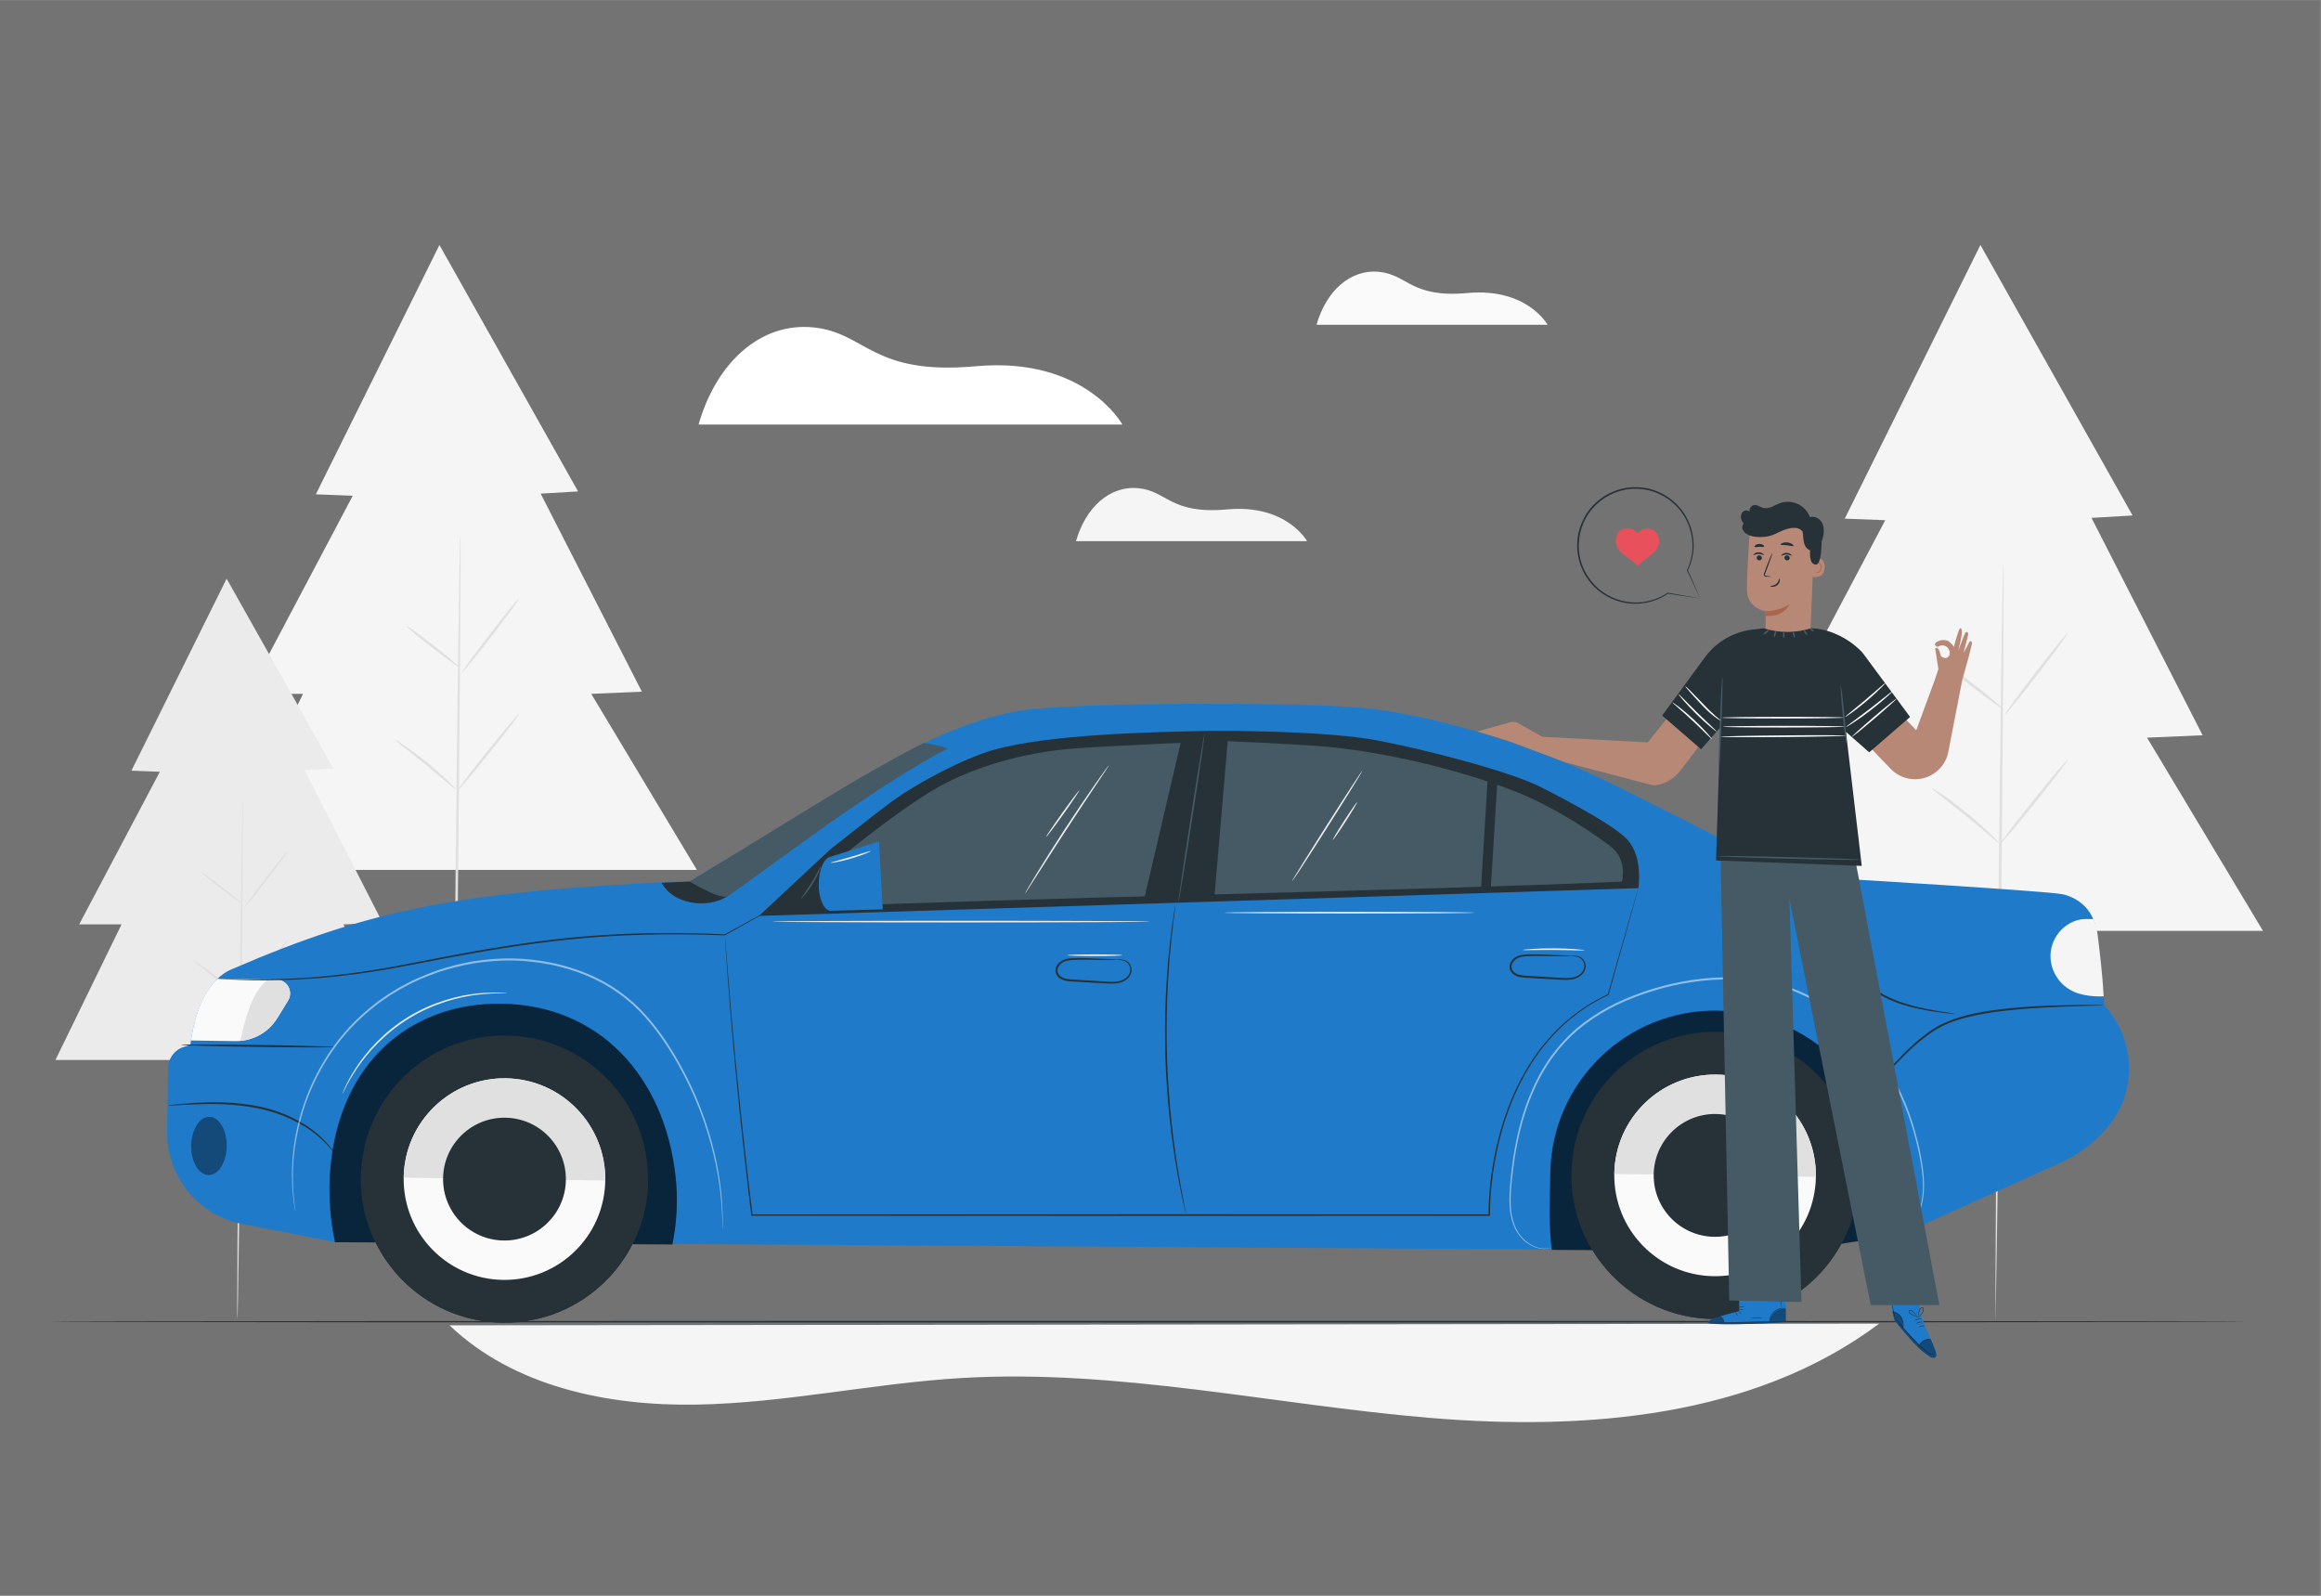 <?xml version="1.0" encoding="UTF-8" standalone="no"?>
<!-- Created with Inkscape (http://www.inkscape.org/) -->

<svg
   xmlns:dc="http://purl.org/dc/elements/1.1/"
   xmlns:cc="http://creativecommons.org/ns#"
   xmlns:rdf="http://www.w3.org/1999/02/22-rdf-syntax-ns#"
   xmlns:svg="http://www.w3.org/2000/svg"
   xmlns="http://www.w3.org/2000/svg"
   xmlns:sodipodi="http://sodipodi.sourceforge.net/DTD/sodipodi-0.dtd"
   xmlns:inkscape="http://www.inkscape.org/namespaces/inkscape"
   sodipodi:docname="automotive-hz.svg"
   viewBox="0 0 768 528"
   height="528"
   width="768"
   xml:space="preserve"
   id="svg2"
   version="1.1"
   inkscape:version="0.92.3 (2405546, 2018-03-11)"><rect x="0" y="0" width="768" height="528" fill="#808080" stroke="none"/><sodipodi:namedview
     inkscape:current-layer="g12"
     inkscape:window-maximized="1"
     inkscape:window-y="-8"
     inkscape:window-x="-8"
     inkscape:cy="519.73311"
     inkscape:cx="591.18397"
     inkscape:zoom="0.55854112"
     showgrid="false"
     id="namedview4"
     inkscape:window-height="1057"
     inkscape:window-width="1920"
     inkscape:pageshadow="2"
     inkscape:pageopacity="0"
     guidetolerance="10"
     gridtolerance="10"
     objecttolerance="10"
     borderopacity="1"
     bordercolor="#666666"
     pagecolor="#ffffff"
     fit-margin-top="0"
     fit-margin-left="0"
     fit-margin-right="0"
     fit-margin-bottom="0" /><defs
     id="defs6"><clipPath
       clipPathUnits="userSpaceOnUse"
       id="clipPath320"><path
         d="m 964.008,1645.43 c -14.457,0 -90.633,9.68 -161.184,19.07 -0.297,0.92 -0.574,1.87 -0.828,2.84 -3.758,13.49 -1.246,24.95 -1.926,25 -0.004,0.01 -0.007,0.01 -0.015,0.01 -0.489,0 -3.918,-11.64 -0.071,-25.55 0.18,-0.68 0.371,-1.35 0.575,-2 -3.664,0.49 -7.301,0.97 -10.922,1.46 -0.285,0.28 -0.571,0.56 -0.856,0.84 -0.281,0.28 -0.562,0.56 -0.843,0.84 -1.161,3.2 -4.149,10.34 -6.286,19.07 -1.789,7.09 -2.586,13.51 -3.074,17.48 l 0.336,0.02 1.129,1.48 c 1.695,3.16 3.109,6.54 3.441,10.1 l -0.613,2.14 -2.344,-0.42 c -1.574,-1.16 -2.718,-2.87 -3.242,-4.75 0.07,1.51 -0.125,3.03 -0.586,4.47 l -1.699,1.62 -1.23,-1.79 c -0.352,-2.08 -0.321,-4.24 0.089,-6.31 -0.554,2.06 -2.023,3.87 -3.937,4.81 l -1.875,0.13 -0.527,-1.58 0.847,-1.53 c 2.473,-3.19 5.457,-5.96 8.805,-8.2 l -0.016,-0.29 0.207,0.02 c -0.027,-4.06 0.438,-10.63 2.27,-17.9 1.687,-6.88 4.16,-12.65 6.051,-16.27 -9.805,10.12 -17.641,20.15 -23.047,27.86 -4.063,5.79 -6.871,10.22 -8.352,12.41 l 0.211,0.11 c 0.082,-0.01 0.164,-0.02 0.242,-0.04 l -0.097,0.11 1.343,0.7 0.485,2.2 c 0.238,4.32 0.035,8.74 -1.489,12.83 -0.332,0.9 -0.878,1.89 -1.839,2.06 -0.09,0.01 -0.176,0.02 -0.262,0.02 -0.934,0 -1.711,-0.84 -2.176,-1.66 -1.168,-2.05 -1.555,-4.5 -1.144,-6.83 -0.731,1.69 -1.766,3.27 -3.055,4.62 l -2.801,0.94 c -0.805,-0.51 -0.695,-1.68 -0.437,-2.58 0.714,-2.47 1.902,-4.83 3.476,-6.91 -1.73,1.99 -4.359,3.24 -7.035,3.32 l -2.203,-0.78 0.246,-2 1.785,-1.27 c 4.403,-2.22 9.156,-3.77 14.039,-4.59 0.332,-0.68 0.824,-1.64 1.465,-2.84 1.352,-2.6 3.52,-6.25 6.375,-10.65 4.363,-6.73 10.57,-15.11 18.352,-23.73 -3.075,2.48 -7.094,5.34 -11.797,7.99 -10.36,5.92 -19.942,8.43 -21.594,8.43 -0.152,0 -0.238,-0.02 -0.25,-0.07 -0.195,-0.6 9.734,-3.84 20.816,-10.16 9.211,-5.18 16.184,-10.78 18.555,-12.28 0.238,-0.25 0.477,-0.49 0.719,-0.73 -31.067,4.16 -59.942,8.12 -80.516,10.95 -16.941,2.34 -28.5,18.3 -25.48,35.13 2.769,15.46 -6.758,30.43 -21.942,34.42 -4.336,1.13 -9,2.35 -13.836,3.62 0.961,0.47 1.883,1.01 2.754,1.63 l 1.211,1.86 -1.847,1.5 c -0.618,0.14 -1.25,0.21 -1.883,0.21 -1.317,0 -2.637,-0.3 -3.828,-0.86 1.187,0.93 2.207,2.08 2.992,3.36 l 0.121,2.36 -2.156,-0.25 c -1.813,-1.1 -3.418,-2.52 -4.719,-4.19 1.191,1.77 1.598,4.06 1.059,6.12 l -1.125,1.5 -1.54,-0.62 -0.605,-1.65 c -0.547,-2.72 -0.789,-5.5 -0.723,-8.27 -4.66,1.22 -9.375,2.46 -14.015,3.68 1.644,6.48 3.078,11.24 3.746,13.7 l 0.219,-0.09 c 0.043,-0.07 0.086,-0.14 0.128,-0.21 l 0.02,0.15 1.402,-0.57 1.985,1.08 c 3.422,2.64 6.64,5.69 8.734,9.52 l 0.348,2.72 c -0.395,0.66 -1.153,0.88 -1.922,0.88 -0.309,0 -0.617,-0.04 -0.906,-0.1 -2.321,-0.46 -4.426,-1.77 -5.922,-3.6 0.808,1.66 1.32,3.47 1.504,5.33 0.062,0.67 0,1.46 -0.309,2.04 l 85.777,-22.31 -4.703,-16.83 98.68,-22.69 -4.738,-29.55 101.629,7.26 96.301,-22.15 c -1.61,-1.65 -31.505,-32.27 -35.715,-36.1 -0.204,-0.18 -1.012,-0.27 -2.387,-0.27"
         id="path318"
         inkscape:connector-curvature="0" /></clipPath><clipPath
       id="clipPath26"
       clipPathUnits="userSpaceOnUse"><path
         inkscape:connector-curvature="0"
         id="path24"
         d="M 0,500 H 500 V 0 H 0 Z" /></clipPath><clipPath
       id="clipPath196"
       clipPathUnits="userSpaceOnUse"><path
         inkscape:connector-curvature="0"
         id="path194"
         d="M 0,500 H 500 V 0 H 0 Z" /></clipPath><clipPath
       id="clipPath208"
       clipPathUnits="userSpaceOnUse"><path
         inkscape:connector-curvature="0"
         id="path206"
         d="M 0,500 H 500 V 0 H 0 Z" /></clipPath><clipPath
       id="clipPath430"
       clipPathUnits="userSpaceOnUse"><path
         inkscape:connector-curvature="0"
         id="path428"
         d="M 0,500 H 500 V 0 H 0 Z" /></clipPath><clipPath
       id="clipPath438"
       clipPathUnits="userSpaceOnUse"><path
         inkscape:connector-curvature="0"
         id="path436"
         d="m 281.308,169.585 h 29.891 v -68.59 h -29.891 z" /></clipPath><clipPath
       id="clipPath456"
       clipPathUnits="userSpaceOnUse"><path
         inkscape:connector-curvature="0"
         id="path454"
         d="M 0,500 H 500 V 0 H 0 Z" /></clipPath><clipPath
       id="clipPath464"
       clipPathUnits="userSpaceOnUse"><path
         inkscape:connector-curvature="0"
         id="path462"
         d="m 274.316,194.225 h 118.951 v -24.91 H 274.316 Z" /></clipPath><clipPath
       id="clipPath484"
       clipPathUnits="userSpaceOnUse"><path
         inkscape:connector-curvature="0"
         id="path482"
         d="M 0,500 H 500 V 0 H 0 Z" /></clipPath><clipPath
       id="clipPath492"
       clipPathUnits="userSpaceOnUse"><path
         inkscape:connector-curvature="0"
         id="path490"
         d="M 321.605,130.734 H 338.83 V 100.995 H 321.605 Z" /></clipPath><clipPath
       id="clipPath508"
       clipPathUnits="userSpaceOnUse"><path
         inkscape:connector-curvature="0"
         id="path506"
         d="m 349.156,131.57 h 27.137 v -16.809 h -27.137 z" /></clipPath><clipPath
       id="clipPath522"
       clipPathUnits="userSpaceOnUse"><path
         inkscape:connector-curvature="0"
         id="path520"
         d="m 349.156,165.215 h 27.137 v -16.81 h -27.137 z" /></clipPath><clipPath
       id="clipPath536"
       clipPathUnits="userSpaceOnUse"><path
         inkscape:connector-curvature="0"
         id="path534"
         d="m 319.919,165.063 h 17.114 v -16.204 h -17.114 z" /></clipPath><clipPath
       id="clipPath582"
       clipPathUnits="userSpaceOnUse"><path
         inkscape:connector-curvature="0"
         id="path580"
         d="M 0,500 H 500 V 0 H 0 Z" /></clipPath><clipPath
       id="clipPath590"
       clipPathUnits="userSpaceOnUse"><path
         inkscape:connector-curvature="0"
         id="path588"
         d="m 358.178,179.969 h 7.258 v -7.258 h -7.258 z" /></clipPath><clipPath
       id="clipPath610"
       clipPathUnits="userSpaceOnUse"><path
         inkscape:connector-curvature="0"
         id="path608"
         d="M 0,500 H 500 V 0 H 0 Z" /></clipPath><clipPath
       id="clipPath618"
       clipPathUnits="userSpaceOnUse"><path
         inkscape:connector-curvature="0"
         id="path616"
         d="m 335.922,200.027 h 4.58 v -19.235 h -4.58 z" /></clipPath><clipPath
       id="clipPath638"
       clipPathUnits="userSpaceOnUse"><path
         inkscape:connector-curvature="0"
         id="path636"
         d="M 0,500 H 500 V 0 H 0 Z" /></clipPath><clipPath
       id="clipPath646"
       clipPathUnits="userSpaceOnUse"><path
         inkscape:connector-curvature="0"
         id="path644"
         d="m 255.582,139.581 h 34.821 v -38.586 h -34.821 z" /></clipPath><clipPath
       id="clipPath664"
       clipPathUnits="userSpaceOnUse"><path
         inkscape:connector-curvature="0"
         id="path662"
         d="m 294.759,128.132 h 14.671 v -3.736 h -14.671 z" /></clipPath><clipPath
       id="clipPath690"
       clipPathUnits="userSpaceOnUse"><path
         inkscape:connector-curvature="0"
         id="path688"
         d="m 274.316,169.886 h 73.707 v -2.005 h -73.707 z" /></clipPath><clipPath
       id="clipPath706"
       clipPathUnits="userSpaceOnUse"><path
         inkscape:connector-curvature="0"
         id="path704"
         d="M 348.023,189.434 H 361.85 V 167.881 H 348.023 Z" /></clipPath><clipPath
       id="clipPath722"
       clipPathUnits="userSpaceOnUse"><path
         inkscape:connector-curvature="0"
         id="path720"
         d="m 376.404,169.585 h 16.509 v -1.281 h -16.509 z" /></clipPath><clipPath
       clipPathUnits="userSpaceOnUse"
       id="clipPath730"><path
         d="M 0,500 H 750 V 0 H 0 Z"
         id="path728"
         inkscape:connector-curvature="0" /></clipPath><clipPath
       clipPathUnits="userSpaceOnUse"
       id="clipPath542"><path
         d="m 549.298,87.127 h 24.358 v -2.427 h -24.358 z"
         id="path540"
         inkscape:connector-curvature="0" /></clipPath><clipPath
       clipPathUnits="userSpaceOnUse"
       id="clipPath526"><path
         d="m 568.416,89.624 h 5.223 v -4.205 h -5.223 z"
         id="path524"
         inkscape:connector-curvature="0" /></clipPath><clipPath
       clipPathUnits="userSpaceOnUse"
       id="clipPath506"><path
         d="m 606.804,88.683 h 13.71 V 74.206 h -13.71 z"
         id="path504"
         inkscape:connector-curvature="0" /></clipPath><clipPath
       clipPathUnits="userSpaceOnUse"
       id="clipPath278"><path
         d="M 108.164,198.669 H 242.389 V 114.145 H 108.164 Z"
         id="path276"
         inkscape:connector-curvature="0" /></clipPath><clipPath
       clipPathUnits="userSpaceOnUse"
       id="clipPath254"><path
         d="m 487.497,192.773 h 129.185 v -84.63 H 487.497 Z"
         id="path252"
         inkscape:connector-curvature="0" /></clipPath><clipPath
       clipPathUnits="userSpaceOnUse"
       id="clipPath234"><path
         d="M 76.763,149.315 H 87.833 V 131.164 H 76.763 Z"
         id="path232"
         inkscape:connector-curvature="0" /></clipPath><clipPath
       clipPathUnits="userSpaceOnUse"
       id="clipPath178"><path
         d="M 500.039,182.406 H 610.034 V 107.357 H 500.039 Z"
         id="path176"
         inkscape:connector-curvature="0" /></clipPath><clipPath
       clipPathUnits="userSpaceOnUse"
       id="clipPath162"><path
         d="M 119.836,184.567 H 228.101 V 109.529 H 119.836 Z"
         id="path160"
         inkscape:connector-curvature="0" /></clipPath><clipPath
       clipPathUnits="userSpaceOnUse"
       id="clipPath126"><path
         d="M 0,500 H 750 V 0 H 0 Z"
         id="path124"
         inkscape:connector-curvature="0" /></clipPath><clipPath
       clipPathUnits="userSpaceOnUse"
       id="clipPath114"><path
         d="M 0,500 H 750 V 0 H 0 Z"
         id="path112"
         inkscape:connector-curvature="0" /></clipPath><clipPath
       clipPathUnits="userSpaceOnUse"
       id="clipPath22"><path
         d="M 0,500 H 750 V 0 H 0 Z"
         id="path20"
         inkscape:connector-curvature="0" /></clipPath></defs><g
     id="g10"
     inkscape:groupmode="layer"
     inkscape:label="ink_ext_XXXXXX"
     transform="matrix(1.333,0,0,-1.333,-1049.034,919.078)"><g
       id="g12"
       transform="matrix(0.1,0,0,0.1,2.569,0.825)"><rect
         style="opacity:0.1;fill:#000000;fill-opacity:1;fill-rule:nonzero;stroke:none;stroke-width:15;stroke-miterlimit:4;stroke-dasharray:none;stroke-opacity:0.941"
         id="rect1074"
         width="5760"
         height="3960"
         x="7842.067"
         y="-6884.838"
         transform="scale(1,-1)" /><g
         id="g12-1"
         transform="matrix(7.967,0,0,7.967,12760.059,6278.492)"><path
           d="m 0,0 -42.271,-85.269 12.622,-0.479 -35.817,-67.756 h 18.813 L -76,-213.703 H 88.039 l -36.118,60.199 17.307,0.752 -34.615,67.723 12.793,0.752 z"
           style="fill:#f5f5f5;fill-opacity:1;fill-rule:nonzero;stroke:none"
           id="path14"
           inkscape:connector-curvature="0" /></g><g
         transform="matrix(7.967,0,0,7.967,7707.067,2924.838)"
         id="g16"><g
           transform="translate(641.385,322.029)"
           id="g24"><path
             inkscape:connector-curvature="0"
             id="path26"
             style="fill:#e0e0e0;fill-opacity:1;fill-rule:nonzero;stroke:none"
             d="m 0,0 c 0.242,-0.002 -0.091,-51.484 -0.742,-114.974 -0.653,-63.51 -1.697,-122.139 -1.698,-121.897 -0.08,13.583 0.169,58.395 0.821,121.906 C -0.967,-51.476 -0.242,0.002 0,0" /></g><g
           transform="translate(661.489,300.108)"
           id="g28"><path
             inkscape:connector-curvature="0"
             id="path30"
             style="fill:#e0e0e0;fill-opacity:1;fill-rule:nonzero;stroke:none"
             d="m 0,0 c 0.192,-0.148 -4.021,-5.935 -9.41,-12.923 -5.391,-6.992 -9.914,-12.538 -10.106,-12.39 -0.192,0.147 4.022,5.933 9.412,12.924 C -4.716,-5.399 -0.191,0.147 0,0" /></g><g
           transform="translate(640.987,276.609)"
           id="g32"><path
             inkscape:connector-curvature="0"
             id="path34"
             style="fill:#e0e0e0;fill-opacity:1;fill-rule:nonzero;stroke:none"
             d="m 0,0 c -0.149,-0.191 -4.313,2.806 -9.301,6.692 -4.988,3.888 -8.91,7.194 -8.761,7.385 0.148,0.191 4.312,-2.806 9.3,-6.693 C -3.774,3.497 0.148,0.19 0,0" /></g><g
           transform="translate(639.864,234.782)"
           id="g36"><path
             inkscape:connector-curvature="0"
             id="path38"
             style="fill:#e0e0e0;fill-opacity:1;fill-rule:nonzero;stroke:none"
             d="m 0,0 c -0.085,-0.091 -1.253,0.864 -3.112,2.43 -1.86,1.566 -4.422,3.732 -7.294,6.074 -2.874,2.341 -5.514,4.414 -7.423,5.918 -1.909,1.506 -3.079,2.457 -3.008,2.558 0.068,0.096 1.366,-0.676 3.376,-2.059 2.01,-1.382 4.722,-3.386 7.608,-5.737 C -6.968,6.831 -4.457,4.58 -2.698,2.891 -0.938,1.201 0.08,0.085 0,0" /></g><g
           transform="translate(661.515,260.636)"
           id="g40"><path
             inkscape:connector-curvature="0"
             id="path42"
             style="fill:#e0e0e0;fill-opacity:1;fill-rule:nonzero;stroke:none"
             d="m 0,0 c 0.188,-0.151 -4.43,-6.211 -10.313,-13.533 -5.886,-7.325 -10.809,-13.138 -10.998,-12.987 -0.188,0.152 4.429,6.21 10.315,13.536 C -5.113,-5.663 -0.189,0.151 0,0" /></g><g
           transform="translate(154.11,420.942)"
           id="g44"><path
             inkscape:connector-curvature="0"
             id="path46"
             style="fill:#f5f5f5;fill-opacity:1;fill-rule:nonzero;stroke:none"
             d="m 0,0 -38.512,-77.688 11.499,-0.437 -32.632,-61.732 h 17.139 l -26.737,-54.847 H 80.212 l -32.907,54.847 15.768,0.686 -31.536,61.701 11.654,0.686 z" /></g><g
           transform="translate(160.622,330.823)"
           id="g48"><path
             inkscape:connector-curvature="0"
             id="path50"
             style="fill:#e0e0e0;fill-opacity:1;fill-rule:nonzero;stroke:none"
             d="m 0,0 c 0.221,-0.002 -0.083,-46.907 -0.676,-104.752 -0.595,-57.864 -1.256,-123.438 -1.476,-123.435 -0.221,0.001 0.083,65.579 0.677,123.443 C -0.881,-46.899 -0.22,0.002 0,0" /></g><g
           transform="translate(178.939,310.85)"
           id="g52"><path
             inkscape:connector-curvature="0"
             id="path54"
             style="fill:#e0e0e0;fill-opacity:1;fill-rule:nonzero;stroke:none"
             d="m 0,0 c 0.175,-0.134 -3.665,-5.407 -8.574,-11.774 -4.911,-6.37 -9.032,-11.423 -9.207,-11.288 -0.175,0.134 3.664,5.406 8.575,11.775 C -4.297,-4.919 -0.174,0.135 0,0" /></g><g
           transform="translate(160.259,289.441)"
           id="g56"><path
             inkscape:connector-curvature="0"
             id="path58"
             style="fill:#e0e0e0;fill-opacity:1;fill-rule:nonzero;stroke:none"
             d="m 0,0 c -0.136,-0.174 -3.93,2.556 -8.474,6.097 -4.545,3.542 -8.118,6.554 -7.983,6.728 0.136,0.174 3.929,-2.555 8.475,-6.098 C -3.439,3.186 0.135,0.173 0,0" /></g><g
           transform="translate(159.236,251.332)"
           id="g60"><path
             inkscape:connector-curvature="0"
             id="path62"
             style="fill:#e0e0e0;fill-opacity:1;fill-rule:nonzero;stroke:none"
             d="m 0,0 c -0.078,-0.083 -1.142,0.787 -2.836,2.214 -1.694,1.427 -4.029,3.4 -6.645,5.534 -2.619,2.133 -5.023,4.021 -6.763,5.393 -1.739,1.371 -2.806,2.237 -2.74,2.33 0.061,0.087 1.244,-0.617 3.075,-1.876 1.831,-1.26 4.302,-3.086 6.932,-5.228 C -6.349,6.224 -4.061,4.173 -2.458,2.634 -0.855,1.095 0.073,0.078 0,0" /></g><g
           transform="translate(178.962,274.888)"
           id="g64"><path
             inkscape:connector-curvature="0"
             id="path66"
             style="fill:#e0e0e0;fill-opacity:1;fill-rule:nonzero;stroke:none"
             d="m 0,0 c 0.172,-0.138 -4.036,-5.66 -9.396,-12.331 -5.363,-6.673 -9.848,-11.969 -10.02,-11.831 -0.172,0.138 4.035,5.658 9.397,12.331 C -4.658,-5.159 -0.172,0.138 0,0" /></g><g
           transform="translate(87.802,316.988)"
           id="g68"><path
             inkscape:connector-curvature="0"
             id="path70"
             style="fill:#ebebeb;fill-opacity:1;fill-rule:nonzero;stroke:none"
             d="m 0,0 -29.663,-59.836 8.857,-0.337 -25.133,-47.547 h 13.2 l -20.594,-42.243 H 55.165 l -18.73,42.243 12.145,0.528 -24.29,47.524 8.977,0.527 z" /></g><g
           transform="translate(92.818,247.578)"
           id="g72"><path
             inkscape:connector-curvature="0"
             id="path74"
             style="fill:#e0e0e0;fill-opacity:1;fill-rule:nonzero;stroke:none"
             d="m 0,0 c 0.17,-0.002 -0.063,-36.129 -0.521,-80.682 -0.458,-44.568 -0.967,-80.684 -1.137,-80.682 -0.169,0.002 0.064,36.121 0.522,80.688 C -0.679,-36.123 -0.17,0.001 0,0" /></g><g
           transform="translate(106.926,232.195)"
           id="g76"><path
             inkscape:connector-curvature="0"
             id="path78"
             style="fill:#e0e0e0;fill-opacity:1;fill-rule:nonzero;stroke:none"
             d="m 0,0 c 0.134,-0.104 -2.823,-4.165 -6.604,-9.069 -3.783,-4.907 -6.957,-8.798 -7.092,-8.695 -0.134,0.104 2.822,4.164 6.605,9.071 C -3.31,-3.789 -0.135,0.104 0,0" /></g><g
           transform="translate(92.538,215.704)"
           id="g80"><path
             inkscape:connector-curvature="0"
             id="path82"
             style="fill:#e0e0e0;fill-opacity:1;fill-rule:nonzero;stroke:none"
             d="m 0,0 c -0.104,-0.134 -3.027,1.969 -6.526,4.696 -3.501,2.729 -6.253,5.049 -6.149,5.183 0.104,0.134 3.026,-1.969 6.527,-4.697 C -2.649,2.454 0.104,0.134 0,0" /></g><g
           transform="translate(91.751,186.352)"
           id="g84"><path
             inkscape:connector-curvature="0"
             id="path86"
             style="fill:#e0e0e0;fill-opacity:1;fill-rule:nonzero;stroke:none"
             d="m 0,0 c -0.06,-0.063 -0.879,0.606 -2.185,1.705 -1.305,1.1 -3.103,2.62 -5.118,4.263 -2.017,1.642 -3.869,3.097 -5.209,4.153 -1.34,1.057 -2.161,1.724 -2.111,1.796 0.048,0.066 0.959,-0.476 2.37,-1.445 1.41,-0.97 3.313,-2.377 5.338,-4.028 C -4.89,4.794 -3.128,3.215 -1.894,2.029 -0.659,0.844 0.056,0.061 0,0" /></g><g
           transform="translate(106.944,204.496)"
           id="g88"><path
             inkscape:connector-curvature="0"
             id="path90"
             style="fill:#e0e0e0;fill-opacity:1;fill-rule:nonzero;stroke:none"
             d="m 0,0 c 0.132,-0.106 -3.108,-4.358 -7.237,-9.497 -4.13,-5.14 -7.585,-9.219 -7.717,-9.112 -0.132,0.106 3.107,4.357 7.238,9.498 C -3.587,-3.974 -0.132,0.106 0,0" /></g><g
           transform="translate(602.686,84.876)"
           id="g92"><path
             inkscape:connector-curvature="0"
             id="path94"
             style="fill:#f5f5f5;fill-opacity:1;fill-rule:nonzero;stroke:none"
             d="m 0,0 c -39.076,-29.28 -91.512,-33.44 -140.169,-29.346 -48.657,4.095 -97.015,15.295 -145.758,12.401 -27.606,-1.64 -54.862,-7.793 -82.512,-8.281 -27.65,-0.486 -56.989,5.585 -76.982,24.693 z" /></g><g
           transform="translate(234.854,365.004)"
           id="g96"><path
             inkscape:connector-curvature="0"
             id="path98"
             style="fill:#ffffff;fill-opacity:1;fill-rule:nonzero;stroke:none"
             d="m 0,0 h 132.045 c 0,0 -11.677,21.249 -45.666,18.156 C 53.918,15.203 52.268,28.61 35.762,30.261 19.256,31.911 5.502,19.257 0,0" /></g><g
           transform="translate(352.441,328.658)"
           id="g100"><path
             inkscape:connector-curvature="0"
             id="path102"
             style="fill:#f5f5f5;fill-opacity:1;fill-rule:nonzero;stroke:none"
             d="m 0,0 h 71.999 c 0,0 -6.368,11.586 -24.9,9.9 C 29.399,8.29 28.5,15.6 19.5,16.5 10.5,17.4 3,10.5 0,0" /></g><g
           transform="translate(427.382,396.073)"
           id="g104"><path
             inkscape:connector-curvature="0"
             id="path106"
             style="fill:#fafafa;fill-opacity:1;fill-rule:nonzero;stroke:none"
             d="m 0,0 h 71.998 c 0,0 -6.367,11.586 -24.899,9.9 -17.701,-1.611 -18.6,5.7 -27.6,6.6 C 10.499,17.399 3,10.5 0,0" /></g></g><g
         transform="matrix(7.967,0,0,7.967,7707.067,2924.838)"
         id="g120"><g
           id="g122"
           clip-path="url(#clipPath126)"><g
             id="g128"
             transform="translate(717.427,85.486)"><path
               d="m 0,0 c 0,-0.145 -153.365,-0.261 -342.508,-0.261 -189.208,0 -342.54,0.116 -342.54,0.261 0,0.144 153.332,0.26 342.54,0.26 C -153.365,0.26 0,0.144 0,0"
               style="fill:#263238;fill-opacity:1;fill-rule:nonzero;stroke:none"
               id="path130"
               inkscape:connector-curvature="0" /></g></g></g><g
         id="g140"
         transform="matrix(7.967,0,0,7.967,13067.606,4391.415)"
         style="fill:#1f7bc9"><path
           d="m 0,0 v 0 c 9.718,-10.575 10.39,-26.813 1.184,-37.838 -3.953,-4.733 -8.98,-8.614 -14.823,-11.246 l -49.141,-22.141 -34.712,-5.371 -454.263,2.884 -28.463,5.569 c -13.725,2.685 -23.56,14.808 -23.359,28.791 l 0.285,19.777 c 0.044,3.038 2.042,5.701 4.947,6.594 l 2.015,0.619 c 0,0 1.684,19.39 13.384,23.783 42.631,18.371 70.859,24.268 142.224,27.25 l 60.275,36.029 c 0,0 24.33,15.55 47.008,17.586 22.677,2.035 73.984,2.067 97.503,0.713 27.613,-1.589 62.647,-14.154 82.185,-23.842 15.302,-7.587 52.131,-26.339 52.131,-26.339 l 20.834,-3.491 c 3.133,-0.147 60.669,-3.656 67.28,-4.67 C -9.62,34.062 -4.691,31.133 -3.04,25.67 -1.389,20.207 0,0.155 0,0.155"
           style="fill:#1f7bc9;fill-opacity:1;fill-rule:nonzero;stroke:none"
           id="path142"
           inkscape:connector-curvature="0" /></g><g
         id="g144"
         transform="matrix(7.967,0,0,7.967,11666.288,4934.036)"><path
           d="m 0,0 c -9.819,4.91 -36.161,11.681 -50.89,14.443 -14.728,2.762 -44.666,3.142 -56.633,2.835 -11.967,-0.306 -45.195,-0.875 -62.715,-5.852 -9.012,-2.56 -23.491,-10.057 -32.031,-16.34 -2.962,-2.18 -15.837,-12.269 -18.715,-14.56 l -22.299,-20.811 273.986,8.647 c 0,0 1.578,9.548 -3.349,15.052 C 22.426,-11.082 0,0 0,0"
           style="fill:#263238;fill-opacity:1;fill-rule:nonzero;stroke:none"
           id="path146"
           inkscape:connector-curvature="0" /></g><g
         id="g148"
         transform="matrix(7.967,0,0,7.967,8428.349,4302.292)"><path
           d="m 0,0 -13.86,0.199 c 0.539,3.737 2.371,13.677 8.293,19.243 L 12.784,19.18 c 3.347,-0.049 5.367,-3.725 3.613,-6.576 L 13.059,7.175 C 10.275,2.649 5.313,-0.077 0,0"
           style="fill:#fafafa;fill-opacity:1;fill-rule:nonzero;stroke:none"
           id="path150"
           inkscape:connector-curvature="0" /></g><g
         id="g152"
         transform="matrix(7.967,0,0,7.967,8441.724,4308.913)"><path
           d="m 0,0 c 1.44,6.107 3.256,14.126 8.405,18.388 l 2.7,-0.039 c 3.348,-0.049 5.368,-3.725 3.614,-6.577 L 11.38,6.345 C 8.86,2.246 4.55,-0.353 -0.186,-0.756 -0.124,-0.503 -0.061,-0.258 0,0"
           style="fill:#e0e0e0;fill-opacity:1;fill-rule:nonzero;stroke:none"
           id="path154"
           inkscape:connector-curvature="0" /></g><g
         transform="matrix(7.967,0,0,7.967,7707.067,2924.838)"
         id="g156"><g
           id="g158" /><g
           id="g170"><g
             clip-path="url(#clipPath162)"
             id="g168"
             style="opacity:0.7"><g
               transform="translate(226.699,109.529)"
               id="g166"><path
                 d="m 0,0 c 1.428,6.948 1.808,14.264 0.944,21.68 -3.585,30.768 -23.737,52.913 -54.173,53.351 -26.486,0.382 -48.369,-16.169 -52.839,-46.822 -1.338,-9.172 -0.959,-18.572 0.922,-27.501 z"
                 style="fill:#000000;fill-opacity:1;fill-rule:nonzero;stroke:none"
                 id="path164"
                 inkscape:connector-curvature="0" /></g></g></g></g><g
         transform="matrix(7.967,0,0,7.967,7707.067,2924.838)"
         id="g172"><g
           id="g174" /><g
           id="g186"><g
             clip-path="url(#clipPath178)"
             id="g184"
             style="opacity:0.7"><g
               transform="translate(610.035,112.727)"
               id="g182"><path
                 d="m 0,0 c -0.044,1.135 -0.138,2.288 -0.154,3.493 -0.542,38.833 -26.588,65.733 -57.575,66.18 -28.305,0.408 -51.669,-22.291 -52.078,-50.598 -0.125,-8.638 -0.541,-16.775 0.483,-23.944 l 74.611,-0.502 z"
                 style="fill:#000000;fill-opacity:1;fill-rule:nonzero;stroke:none"
                 id="path180"
                 inkscape:connector-curvature="0" /></g></g></g></g><g
         id="g188"
         transform="matrix(7.967,0,0,7.967,11745.033,3974.142)"><path
           d="M 0,0 C -0.356,-24.704 19.382,-45.02 44.087,-45.376 68.791,-45.732 89.107,-25.994 89.464,-1.29 89.82,23.414 70.082,43.73 45.377,44.087 20.673,44.443 0.356,24.705 0,0"
           style="fill:#263238;fill-opacity:1;fill-rule:nonzero;stroke:none"
           id="path190"
           inkscape:connector-curvature="0" /></g><g
         id="g192"
         transform="matrix(7.967,0,0,7.967,11745.094,3975.068)"><path
           d="m 0,0 c -0.001,-0.039 -0.007,-0.077 -0.008,-0.116 -0.356,-24.704 19.382,-45.02 44.087,-45.376 24.704,-0.357 45.021,19.382 45.377,44.086 10e-4,0.039 -0.004,0.077 -0.004,0.115 z"
           style="fill:#263238;fill-opacity:1;fill-rule:nonzero;stroke:none"
           id="path194-3"
           inkscape:connector-curvature="0" /></g><g
         id="g196"
         transform="matrix(7.967,0,0,7.967,11851.21,3972.617)"><path
           d="M 0,0 C -0.25,-17.345 13.607,-31.608 30.951,-31.858 48.296,-32.108 62.56,-18.251 62.81,-0.906 63.06,16.437 49.202,30.701 31.857,30.951 14.514,31.201 0.251,17.344 0,0"
           style="fill:#fafafa;fill-opacity:1;fill-rule:nonzero;stroke:none"
           id="path198"
           inkscape:connector-curvature="0" /></g><g
         id="g200"
         transform="matrix(7.967,0,0,7.967,12105.019,4219.206)"><path
           d="m 0,0 c -17.344,0.25 -31.606,-13.607 -31.857,-30.951 l 62.809,-0.906 C 31.202,-14.514 17.345,-0.25 0,0"
           style="fill:#e0e0e0;fill-opacity:1;fill-rule:nonzero;stroke:none"
           id="path202"
           inkscape:connector-curvature="0" /></g><g
         id="g204"
         transform="matrix(7.967,0,0,7.967,11949.002,3971.201)"><path
           d="M 0,0 C -0.152,-10.565 8.289,-19.253 18.854,-19.406 29.42,-19.558 38.108,-11.117 38.261,-0.552 38.413,10.014 29.972,18.702 19.406,18.854 8.841,19.007 0.153,10.565 0,0"
           style="fill:#263238;fill-opacity:1;fill-rule:nonzero;stroke:none"
           id="path206-4"
           inkscape:connector-curvature="0" /></g><g
         id="g208"
         transform="matrix(7.967,0,0,7.967,8739.908,3964.946)"><path
           d="M 0,0 C -0.356,-24.704 19.382,-45.02 44.086,-45.376 68.792,-45.732 89.107,-25.994 89.464,-1.29 89.82,23.414 70.082,43.73 45.377,44.087 20.672,44.443 0.356,24.705 0,0"
           style="fill:#263238;fill-opacity:1;fill-rule:nonzero;stroke:none"
           id="path210"
           inkscape:connector-curvature="0" /></g><g
         id="g212"
         transform="matrix(7.967,0,0,7.967,8739.97,3965.872)"><path
           d="m 0,0 c -0.001,-0.039 -0.007,-0.077 -0.008,-0.116 -0.356,-24.704 19.382,-45.02 44.087,-45.376 24.705,-0.357 45.021,19.382 45.377,44.086 10e-4,0.039 -0.004,0.077 -0.004,0.115 z"
           style="fill:#263238;fill-opacity:1;fill-rule:nonzero;stroke:none"
           id="path214"
           inkscape:connector-curvature="0" /></g><g
         id="g216"
         transform="matrix(7.967,0,0,7.967,8846.089,3963.42)"><path
           d="m 0,0 c -0.25,-17.345 13.607,-31.608 30.951,-31.858 17.345,-0.25 31.608,13.607 31.858,30.952 C 63.059,16.437 49.202,30.701 31.857,30.951 14.513,31.201 0.25,17.344 0,0"
           style="fill:#fafafa;fill-opacity:1;fill-rule:nonzero;stroke:none"
           id="path218"
           inkscape:connector-curvature="0" /></g><g
         id="g220"
         transform="matrix(7.967,0,0,7.967,9099.895,4210.009)"><path
           d="m 0,0 c -17.344,0.25 -31.607,-13.607 -31.857,-30.951 l 62.809,-0.906 C 31.202,-14.514 17.345,-0.25 0,0"
           style="fill:#e0e0e0;fill-opacity:1;fill-rule:nonzero;stroke:none"
           id="path222"
           inkscape:connector-curvature="0" /></g><g
         id="g224"
         transform="matrix(7.967,0,0,7.967,8943.879,3962.005)"><path
           d="M 0,0 C -0.152,-10.565 8.289,-19.253 18.854,-19.405 29.419,-19.559 38.108,-11.117 38.26,-0.552 38.413,10.014 29.971,18.702 19.406,18.854 8.841,19.007 0.152,10.565 0,0"
           style="fill:#263238;fill-opacity:1;fill-rule:nonzero;stroke:none"
           id="path226"
           inkscape:connector-curvature="0" /></g><g
         transform="matrix(7.967,0,0,7.967,7707.067,2924.838)"
         id="g228"><g
           id="g230" /><g
           id="g242"><g
             clip-path="url(#clipPath234)"
             id="g240"
             style="opacity:0.4"><g
               transform="translate(87.832,140.16)"
               id="g238"><path
                 d="m 0,0 c -0.072,-5.012 -2.608,-9.039 -5.664,-8.995 -3.056,0.044 -5.475,4.142 -5.403,9.154 0.072,5.013 2.609,9.04 5.665,8.995 C -2.347,9.11 0.072,5.012 0,0"
                 style="fill:#000000;fill-opacity:1;fill-rule:nonzero;stroke:none"
                 id="path236"
                 inkscape:connector-curvature="0" /></g></g></g></g><g
         id="g244"
         transform="matrix(7.967,0,0,7.967,13067.606,4391.415)"><path
           d="m 0,0 c 0,-0.021 -0.297,-0.047 -0.863,-0.073 -0.63,-0.023 -1.451,-0.051 -2.475,-0.087 -2.148,-0.055 -5.258,-0.12 -9.097,-0.277 -3.839,-0.129 -8.408,-0.366 -13.466,-0.775 -5.049,-0.455 -10.613,-1.05 -16.292,-2.401 -2.827,-0.71 -5.551,-1.569 -8.016,-2.768 -2.474,-1.183 -4.624,-2.74 -6.595,-4.331 -4.005,-3.105 -7.02,-6.562 -9.764,-9.266 -2.714,-2.735 -5.169,-4.705 -7.014,-5.832 -0.924,-0.558 -1.661,-0.961 -2.185,-1.182 -0.516,-0.237 -0.791,-0.35 -0.8,-0.329 -0.032,0.063 1.065,0.539 2.85,1.72 1.786,1.181 4.166,3.178 6.827,5.942 2.686,2.724 5.691,6.242 9.717,9.406 1.97,1.61 4.165,3.219 6.69,4.435 2.513,1.233 5.279,2.108 8.137,2.826 5.741,1.365 11.328,1.942 16.397,2.367 5.076,0.379 9.655,0.567 13.5,0.64 3.845,0.099 6.958,0.095 9.109,0.074 C -2.316,0.075 -1.494,0.063 -0.864,0.056 -0.298,0.041 0,0.022 0,0"
           style="fill:#263238;fill-opacity:1;fill-rule:nonzero;stroke:none"
           id="path246"
           inkscape:connector-curvature="0" /></g><g
         transform="matrix(7.967,0,0,7.967,7707.067,2924.838)"
         id="g248"><g
           id="g250" /><g
           id="g262"><g
             clip-path="url(#clipPath254)"
             id="g260"
             style="opacity:0.5"><g
               transform="translate(608.595,111.933)"
               id="g258"><path
                 d="M 0,0 C 0,0 0.179,0.129 0.54,0.35 0.899,0.575 1.418,0.935 2.053,1.462 3.296,2.53 4.98,4.388 6.189,7.29 c 1.248,2.877 1.822,6.768 1.447,11.208 -0.384,4.439 -1.399,9.455 -2.965,14.847 -1.597,5.383 -3.888,11.139 -7.199,16.853 -3.325,5.695 -7.701,11.336 -13.304,16.206 -5.58,4.86 -12.38,8.981 -20.112,11.302 -7.716,2.342 -16.204,3.014 -24.712,2.108 -8.518,-0.887 -16.687,-3.106 -24.111,-6.269 -7.407,-3.181 -14.058,-7.534 -19.073,-12.998 -5.083,-5.41 -8.514,-11.717 -10.902,-17.851 -2.394,-6.157 -3.759,-12.197 -4.664,-17.74 -0.435,-2.777 -0.768,-5.435 -0.994,-7.959 -0.249,-2.521 -0.396,-4.907 -0.297,-7.131 0.14,-4.441 1.593,-8.235 3.865,-10.41 2.201,-2.254 4.688,-3.005 6.305,-3.116 1.651,-0.069 2.489,0.286 2.498,0.227 0,0 -0.206,-0.071 -0.619,-0.179 -0.415,-0.104 -1.05,-0.188 -1.887,-0.177 -1.645,0.071 -4.199,0.796 -6.473,3.069 -2.35,2.193 -3.874,6.077 -4.047,10.569 -0.116,2.25 0.016,4.655 0.249,7.184 0.212,2.533 0.531,5.203 0.953,7.993 0.88,5.571 2.226,11.65 4.617,17.862 1.202,3.099 2.654,6.229 4.445,9.293 1.802,3.055 3.972,6.02 6.52,8.767 5.067,5.545 11.79,9.957 19.256,13.171 7.485,3.198 15.702,5.435 24.293,6.331 8.579,0.912 17.156,0.233 24.96,-2.145 7.825,-2.358 14.695,-6.539 20.318,-11.457 C -9.8,61.919 -5.398,56.213 -2.07,50.464 1.247,44.695 3.527,38.892 5.104,33.472 6.651,28.04 7.639,23.008 7.992,18.524 8.338,14.042 7.72,10.095 6.418,7.192 5.157,4.265 3.417,2.409 2.136,1.363 0.824,0.327 0,0 0,0"
                 style="fill:#ffffff;fill-opacity:1;fill-rule:nonzero;stroke:none"
                 id="path256"
                 inkscape:connector-curvature="0" /></g></g></g></g><g
         id="g264"
         transform="matrix(7.967,0,0,7.967,8675.58,4022.302)"><path
           d="m 0,0 c -0.046,-0.033 -0.521,0.609 -1.445,1.706 -0.919,1.101 -2.358,2.607 -4.339,4.227 -3.925,3.27 -10.345,6.647 -18.014,8.23 -7.676,1.582 -14.842,1.454 -19.967,1.279 -2.57,-0.096 -4.651,-0.219 -6.089,-0.296 -1.438,-0.077 -2.236,-0.105 -2.24,-0.059 -0.002,0.021 0.195,0.059 0.571,0.112 0.452,0.053 0.995,0.117 1.649,0.196 1.434,0.152 3.512,0.343 6.087,0.499 5.133,0.29 12.35,0.496 20.12,-1.105 C -15.898,13.187 -9.4,9.687 -5.496,6.28 -3.524,4.594 -2.119,3.021 -1.251,1.862 -0.793,1.303 -0.509,0.813 -0.29,0.503 -0.082,0.185 0.019,0.013 0,0"
           style="fill:#263238;fill-opacity:1;fill-rule:nonzero;stroke:none"
           id="path266"
           inkscape:connector-curvature="0" /></g><g
         id="g268"
         transform="matrix(7.967,0,0,7.967,8673.425,4287.587)"><path
           d="m 0,0 c -0.002,-0.176 -10.683,-0.165 -23.852,0.024 -13.173,0.191 -23.846,0.488 -23.844,0.664 0.003,0.177 10.68,0.166 23.854,-0.024 C -10.673,0.474 0.002,0.177 0,0"
           style="fill:#263238;fill-opacity:1;fill-rule:nonzero;stroke:none"
           id="path270"
           inkscape:connector-curvature="0" /></g><g
         transform="matrix(7.967,0,0,7.967,7707.067,2924.838)"
         id="g272"><g
           id="g274" /><g
           id="g286"><g
             clip-path="url(#clipPath278)"
             id="g284"
             style="opacity:0.5"><g
               transform="translate(242.338,114.145)"
               id="g282"><path
                 d="m 0,0 c 0,0 -0.023,0.208 -0.037,0.612 -0.011,0.431 -0.025,1.028 -0.044,1.795 -0.002,0.789 -0.048,1.765 -0.117,2.916 -0.045,1.153 -0.14,2.48 -0.288,3.97 -0.516,5.955 -1.906,14.585 -5.435,24.698 -1.757,5.054 -4.1,10.446 -7.104,15.972 -3,5.518 -6.611,11.249 -11.339,16.495 -4.698,5.26 -10.797,9.733 -17.902,12.66 -7.073,2.99 -15.003,4.565 -23.136,4.76 -4.075,0.057 -8.095,-0.279 -12.017,-0.865 -3.909,-0.678 -7.712,-1.616 -11.352,-2.849 -3.606,-1.307 -7.121,-2.719 -10.344,-4.532 l -1.222,-0.646 -1.176,-0.712 c -0.781,-0.474 -1.558,-0.946 -2.33,-1.415 -0.742,-0.514 -1.481,-1.026 -2.215,-1.535 l -1.097,-0.761 -1.042,-0.824 c -5.577,-4.325 -10.18,-9.316 -13.685,-14.527 -3.539,-5.191 -6.107,-10.501 -7.913,-15.526 -1.81,-5.031 -2.858,-9.777 -3.471,-13.978 -0.234,-2.111 -0.49,-4.073 -0.534,-5.896 -0.137,-1.817 -0.091,-3.48 -0.077,-4.976 -0.03,-1.499 0.159,-2.82 0.21,-3.972 0.053,-1.153 0.204,-2.117 0.305,-2.899 0.095,-0.762 0.169,-1.354 0.222,-1.781 0.047,-0.403 0.055,-0.611 0.055,-0.611 0,0 -0.051,0.201 -0.119,0.6 -0.069,0.426 -0.164,1.015 -0.286,1.774 -0.121,0.782 -0.293,1.745 -0.366,2.9 -0.071,1.153 -0.28,2.477 -0.27,3.981 -0.033,1.502 -0.098,3.173 0.021,4.999 0.026,1.83 0.266,3.804 0.485,5.929 0.582,4.227 1.604,9.008 3.399,14.081 1.79,5.067 4.353,10.428 7.901,15.674 3.513,5.264 8.144,10.315 13.762,14.693 l 1.05,0.833 1.105,0.772 c 0.74,0.514 1.484,1.033 2.233,1.553 0.778,0.475 1.561,0.952 2.348,1.433 l 1.185,0.721 1.232,0.653 c 3.25,1.835 6.794,3.266 10.432,4.587 3.67,1.249 7.507,2.198 11.452,2.885 3.958,0.594 8.016,0.933 12.13,0.877 8.214,-0.198 16.22,-1.791 23.368,-4.823 7.179,-2.964 13.365,-7.517 18.096,-12.842 4.763,-5.311 8.374,-11.083 11.367,-16.637 C -9.562,44.651 -7.231,39.225 -5.495,34.14 -2.005,23.964 -0.68,15.291 -0.238,9.314 0.214,3.323 0,0 0,0"
                 style="fill:#ffffff;fill-opacity:1;fill-rule:nonzero;stroke:none"
                 id="path280"
                 inkscape:connector-curvature="0" /></g></g></g></g><g
         id="g288"
         transform="matrix(7.967,0,0,7.967,12424.572,4699.842)"><path
           d="M 0,0 C 0.022,-0.004 0.006,-0.229 -0.045,-0.655 -0.11,-1.151 -0.19,-1.766 -0.289,-2.513 -0.504,-4.125 -0.84,-6.456 -1.054,-9.348 c -0.203,-2.883 -0.269,-6.364 0.463,-10.105 0.733,-3.727 2.546,-7.647 5.627,-10.787 3.056,-3.16 6.767,-5.305 10.284,-6.749 3.538,-1.449 6.916,-2.243 9.754,-2.827 2.846,-0.571 5.175,-0.918 6.78,-1.182 0.744,-0.125 1.355,-0.228 1.849,-0.31 0.422,-0.077 0.642,-0.129 0.639,-0.15 -0.003,-0.021 -0.229,-0.014 -0.656,0.022 -0.498,0.051 -1.115,0.115 -1.866,0.191 -1.617,0.189 -3.959,0.468 -6.831,0.985 -2.865,0.531 -6.284,1.284 -9.889,2.725 -3.587,1.438 -7.384,3.605 -10.524,6.851 -3.168,3.224 -5.032,7.3 -5.745,11.116 -0.717,3.833 -0.598,7.356 -0.335,10.257 0.274,2.909 0.679,5.235 0.969,6.837 0.146,0.802 0.271,1.421 0.363,1.84 C -0.08,-0.214 -0.021,0.004 0,0"
           style="fill:#263238;fill-opacity:1;fill-rule:nonzero;stroke:none"
           id="path290"
           inkscape:connector-curvature="0" /></g><g
         id="g292"
         transform="matrix(7.967,0,0,7.967,10613.877,4504.781)"><path
           d="M 0,0 C 0,0.022 0.19,0.042 0.552,0.054 0.913,0.061 1.45,0.077 2.143,-0.029 2.82,-0.12 3.736,-0.475 4.315,-1.349 4.904,-2.172 5.169,-3.497 4.579,-4.693 4.014,-5.878 2.797,-6.807 1.348,-7.2 -0.104,-7.607 -1.703,-7.521 -3.31,-7.431 c -3.245,0.185 -6.794,0.386 -10.519,0.598 -0.935,0.06 -1.907,0.146 -2.812,0.528 -0.89,0.379 -1.708,1.065 -2.029,2.028 -0.328,0.968 -0.014,2.004 0.524,2.727 0.529,0.746 1.316,1.278 2.12,1.548 1.632,0.556 3.218,0.438 4.649,0.47 1.445,-0.004 2.789,-0.046 4.014,-0.096 2.364,-0.101 4.318,-0.185 5.793,-0.248 1.367,-0.048 2.125,-0.068 2.126,-0.115 0,-0.023 -0.189,-0.046 -0.55,-0.071 -0.36,-0.027 -0.893,-0.05 -1.578,-0.063 -1.372,-0.034 -3.358,-0.001 -5.804,0.045 -1.224,0.021 -2.562,0.037 -3.998,0.018 -1.427,-0.049 -2.998,0.026 -4.451,-0.494 -0.727,-0.254 -1.369,-0.707 -1.825,-1.349 -0.455,-0.625 -0.678,-1.448 -0.427,-2.174 0.243,-0.732 0.913,-1.317 1.683,-1.64 0.782,-0.329 1.683,-0.419 2.605,-0.476 3.724,-0.23 7.271,-0.448 10.514,-0.648 1.61,-0.107 3.14,-0.202 4.486,0.155 1.329,0.335 2.446,1.167 2.962,2.194 0.538,1.028 0.345,2.183 -0.155,2.948 -0.496,0.8 -1.269,1.141 -1.922,1.272 C 0.772,-0.03 -0.006,-0.068 0,0"
           style="fill:#263238;fill-opacity:1;fill-rule:nonzero;stroke:none"
           id="path294"
           inkscape:connector-curvature="0" /></g><g
         id="g296"
         transform="matrix(7.967,0,0,7.967,11740.978,4514.095)"><path
           d="M 0,0 C 0.001,0.021 0.19,0.042 0.552,0.054 0.913,0.06 1.45,0.077 2.143,-0.03 2.82,-0.121 3.736,-0.475 4.315,-1.35 4.904,-2.173 5.169,-3.498 4.579,-4.694 4.014,-5.879 2.798,-6.808 1.349,-7.201 c -1.453,-0.407 -3.052,-0.32 -4.659,-0.231 -3.245,0.185 -6.794,0.386 -10.519,0.598 -0.935,0.06 -1.907,0.147 -2.812,0.528 -0.89,0.379 -1.708,1.065 -2.03,2.028 -0.326,0.968 -0.013,2.004 0.525,2.727 0.53,0.746 1.316,1.279 2.121,1.548 1.631,0.556 3.217,0.439 4.648,0.47 1.445,-0.004 2.789,-0.046 4.014,-0.096 2.365,-0.101 4.318,-0.185 5.793,-0.248 1.367,-0.048 2.125,-0.068 2.126,-0.115 0,-0.022 -0.189,-0.046 -0.549,-0.071 -0.361,-0.026 -0.894,-0.049 -1.579,-0.063 -1.372,-0.034 -3.358,-0.001 -5.804,0.045 -1.224,0.021 -2.562,0.037 -3.998,0.018 -1.427,-0.049 -2.998,0.026 -4.451,-0.494 -0.727,-0.254 -1.369,-0.707 -1.824,-1.349 -0.455,-0.625 -0.679,-1.448 -0.427,-2.174 0.241,-0.732 0.912,-1.316 1.682,-1.64 0.783,-0.329 1.683,-0.419 2.605,-0.476 3.724,-0.229 7.271,-0.448 10.514,-0.648 1.611,-0.107 3.14,-0.201 4.486,0.155 1.329,0.335 2.445,1.168 2.962,2.194 0.538,1.028 0.346,2.183 -0.155,2.948 -0.496,0.8 -1.269,1.141 -1.922,1.273 C 0.772,-0.031 -0.007,-0.069 0,0"
           style="fill:#263238;fill-opacity:1;fill-rule:nonzero;stroke:none"
           id="path298"
           inkscape:connector-curvature="0" /></g><g
         id="g300"
         transform="matrix(7.967,0,0,7.967,11910.901,4681.979)"><path
           d="M 0,0 C 0,0 -0.041,-0.192 -0.14,-0.565 -0.244,-0.948 -0.394,-1.501 -0.591,-2.227 -1,-3.701 -1.602,-5.87 -2.384,-8.693 c -1.59,-5.668 -3.914,-13.958 -6.867,-24.494 l -0.018,-0.062 -0.058,-0.026 c -4.563,-2.129 -9.306,-5.128 -13.758,-9.178 -2.264,-1.983 -4.357,-4.318 -6.405,-6.818 -2.024,-2.526 -3.875,-5.323 -5.606,-8.309 -3.414,-6.004 -6.125,-12.88 -8.03,-20.343 -1.873,-7.462 -3.096,-15.528 -3.097,-23.923 v -0.236 h -0.231 c -29.61,-0.009 -63.92,-0.02 -100.319,-0.03 -48.706,0.019 -93.658,0.038 -129.404,0.051 h -0.185 l -0.023,0.184 c -3.246,26.529 -5.299,48.373 -6.534,63.575 -0.622,7.602 -1.047,13.543 -1.325,17.582 -0.131,2.013 -0.23,3.555 -0.298,4.606 -0.063,1.04 -0.081,1.576 -0.081,1.576 0,0 0.06,-0.533 0.144,-1.572 0.082,-1.05 0.202,-2.589 0.358,-4.6 0.331,-4.047 0.817,-9.978 1.438,-17.571 1.307,-15.195 3.419,-37.027 6.713,-63.545 l -0.207,0.183 c 35.746,0.014 80.698,0.033 129.404,0.052 36.399,-0.011 70.709,-0.021 100.319,-0.03 l -0.231,-0.236 c 0.013,8.467 1.252,16.541 3.146,24.04 1.927,7.493 4.664,14.398 8.11,20.427 1.746,2.999 3.616,5.808 5.658,8.344 2.066,2.511 4.179,4.853 6.461,6.842 4.491,4.06 9.272,7.06 13.864,9.183 l -0.075,-0.089 c 3.008,10.52 5.375,18.797 6.994,24.457 0.813,2.815 1.438,4.977 1.863,6.447 0.213,0.722 0.375,1.27 0.487,1.651 C -0.065,-0.185 0,0 0,0"
           style="fill:#263238;fill-opacity:1;fill-rule:nonzero;stroke:none"
           id="path302"
           inkscape:connector-curvature="0" /></g><g
         id="g304"
         transform="matrix(7.967,0,0,7.967,10761.938,4641.591)"><path
           d="m 0,0 c 0.009,-0.001 0.006,-0.086 -0.009,-0.252 -0.02,-0.195 -0.047,-0.435 -0.078,-0.73 -0.085,-0.683 -0.201,-1.62 -0.349,-2.804 -0.163,-1.216 -0.355,-2.704 -0.532,-4.438 -0.183,-1.732 -0.433,-3.7 -0.607,-5.885 -0.201,-2.183 -0.416,-4.575 -0.568,-7.148 -0.2,-2.57 -0.3,-5.323 -0.432,-8.218 -0.192,-5.792 -0.242,-12.165 -0.031,-18.85 0.241,-6.686 0.722,-13.043 1.304,-18.81 0.327,-2.88 0.614,-5.619 0.987,-8.171 0.325,-2.556 0.701,-4.928 1.049,-7.092 0.321,-2.169 0.703,-4.116 1.003,-5.831 0.294,-1.718 0.586,-3.19 0.831,-4.391 0.227,-1.172 0.407,-2.099 0.537,-2.774 0.051,-0.293 0.093,-0.531 0.127,-0.724 0.026,-0.163 0.035,-0.248 0.026,-0.25 -0.009,-0.002 -0.035,0.079 -0.077,0.238 -0.048,0.191 -0.107,0.425 -0.178,0.714 -0.154,0.671 -0.365,1.591 -0.633,2.755 -0.276,1.195 -0.598,2.663 -0.919,4.377 -0.327,1.712 -0.736,3.656 -1.08,5.825 -0.372,2.163 -0.77,4.535 -1.114,7.095 -0.392,2.552 -0.694,5.295 -1.036,8.178 -0.61,5.775 -1.107,12.144 -1.348,18.843 -0.212,6.698 -0.145,13.085 0.072,18.887 0.146,2.899 0.263,5.656 0.482,8.229 0.17,2.577 0.407,4.97 0.632,7.154 0.197,2.186 0.473,4.154 0.684,5.885 0.205,1.732 0.426,3.217 0.621,4.429 0.188,1.18 0.337,2.113 0.446,2.792 0.051,0.292 0.094,0.53 0.128,0.724 C -0.029,-0.081 -0.009,0.002 0,0"
           style="fill:#263238;fill-opacity:1;fill-rule:nonzero;stroke:none"
           id="path306"
           inkscape:connector-curvature="0" /></g><g
         id="g308"
         transform="matrix(7.967,0,0,7.967,9652.731,4664.309)"><path
           d="m 0,0 c -3.208,-2.398 -7.976,-2.997 -11.901,-2.195 -3.926,0.8 -7.014,2.627 -9.025,6.091 l 8.804,0.393 z"
           style="fill:#263238;fill-opacity:1;fill-rule:nonzero;stroke:none"
           id="path310"
           inkscape:connector-curvature="0" /></g><g
         id="g312"
         transform="matrix(7.967,0,0,7.967,9556.158,4698.48)"><path
           d="m 0,0 c 0,0 8.875,-5.409 11.456,-4.671 2.581,0.737 43.974,33.456 68.951,46.09 0,0 -3.286,1.328 -7.588,1.723 0,0 -11.623,-5.882 -26.118,-14.606 C 35.673,21.897 24.45,14.939 19.201,11.732 7.731,4.725 0,0 0,0"
           style="fill:#455a64;fill-opacity:1;fill-rule:nonzero;stroke:none"
           id="path314"
           inkscape:connector-curvature="0" /></g><g
         id="g316"
         transform="matrix(7.967,0,0,7.967,9782.371,4643.17)"><path
           d="M 0,0 C 0.004,-0.007 -0.093,-0.069 -0.287,-0.185 -0.5,-0.31 -0.788,-0.478 -1.155,-0.691 -1.948,-1.142 -3.084,-1.788 -4.552,-2.621 -7.551,-4.303 -11.897,-6.738 -17.376,-9.81 l -0.039,-0.022 -0.046,0.002 c -8.038,0.289 -18.36,0.501 -30.182,0.017 -5.909,-0.252 -12.191,-0.675 -18.736,-1.344 -6.544,-0.68 -13.349,-1.601 -20.317,-2.71 -12.206,-1.906 -23.725,-4.309 -34.264,-6.242 -10.547,-1.892 -20.157,-2.953 -28.248,-3.387 -8.092,-0.466 -14.655,-0.346 -19.181,-0.214 -2.263,0.068 -4.019,0.16 -5.209,0.234 -0.577,0.037 -1.026,0.065 -1.354,0.085 -0.304,0.023 -0.46,0.047 -0.46,0.047 0,0 0.157,0.012 0.463,0.007 0.328,-0.009 0.778,-0.019 1.355,-0.034 1.192,-0.04 2.948,-0.1 5.211,-0.137 4.523,-0.069 11.078,-0.133 19.154,0.379 8.074,0.481 17.659,1.578 28.185,3.492 10.516,1.956 22.05,4.376 34.266,6.283 6.976,1.112 13.792,2.03 20.347,2.701 6.557,0.661 12.851,1.071 18.77,1.307 11.841,0.45 22.173,0.191 30.212,-0.159 l -0.085,-0.02 c 5.511,3.015 9.881,5.407 12.897,7.057 1.485,0.802 2.636,1.422 3.438,1.856 0.377,0.197 0.671,0.352 0.89,0.467 C -0.108,-0.042 -0.003,0.007 0,0"
           style="fill:#263238;fill-opacity:1;fill-rule:nonzero;stroke:none"
           id="path318-9"
           inkscape:connector-curvature="0" /></g><g
         id="g320"
         transform="matrix(7.967,0,0,7.967,9857.555,4634.97)"><path
           d="m 0,0 c 62.879,2.808 189.716,5.145 252.595,7.952 0,0 2.076,6.906 -3.844,11.223 -2.158,1.574 -15.214,11.449 -30.462,17.265 -23.925,9.127 -48.329,12.768 -58.087,13.566 -11.199,0.917 -31.686,1.741 -31.686,1.741 0,0 -37.512,-1.496 -47.98,-2.443 C 65.117,47.91 52.167,43.717 42.577,38.971 29.466,32.482 6.66,13.378 6.66,13.378 L -9.377,0 Z"
           style="fill:#455a64;fill-opacity:1;fill-rule:nonzero;stroke:none"
           id="path322"
           inkscape:connector-curvature="0" /></g><g
         id="g324"
         transform="matrix(7.967,0,0,7.967,10779.443,5062.089)"><path
           d="M 0,0 -12.135,-51.893 9.871,-51.192 14.249,0 Z"
           style="fill:#263238;fill-opacity:1;fill-rule:nonzero;stroke:none"
           id="path326"
           inkscape:connector-curvature="0" /></g><g
         id="g328"
         transform="matrix(7.967,0,0,7.967,11537.414,4961.999)"><path
           d="M 0,0 -2.14,-35.151 H 0.92 L 2.99,-1.099 Z"
           style="fill:#263238;fill-opacity:1;fill-rule:nonzero;stroke:none"
           id="path330"
           inkscape:connector-curvature="0" /></g><g
         id="g332"
         transform="matrix(7.967,0,0,7.967,9876.461,4729.804)"><path
           d="m 0,0 c 0.965,-1.296 6.554,-13.855 6.554,-13.855 l -21.238,1.389 z"
           style="fill:#263238;fill-opacity:1;fill-rule:nonzero;stroke:none"
           id="path334"
           inkscape:connector-curvature="0" /></g><g
         id="g336"
         transform="matrix(7.967,0,0,7.967,10035.23,4629.383)"
         style="fill:#1f7bc9"><path
           d="m 0,0 -16.19,-0.451 c -2.137,0.03 -3.815,3.824 -3.748,8.473 0.06,4.158 1.505,7.671 3.403,8.274 l 15.372,4.879 z"
           style="fill:#1f7bc9;fill-opacity:1;fill-rule:nonzero;stroke:none"
           id="path338"
           inkscape:connector-curvature="0" /></g><g
         id="g340"
         transform="matrix(7.967,0,0,7.967,10834.34,5066.811)"><path
           d="m 0,0 c 0.142,-0.022 -1.573,-11.849 -3.83,-26.413 -2.258,-14.569 -4.202,-26.358 -4.345,-26.336 -0.141,0.022 1.572,11.846 3.83,26.416 C -2.088,-11.769 -0.143,0.022 0,0"
           style="fill:#455a64;fill-opacity:1;fill-rule:nonzero;stroke:none"
           id="path342"
           inkscape:connector-curvature="0" /></g><g
         id="g344"
         transform="matrix(7.967,0,0,7.967,9881.499,4735.895)"><path
           d="m 0,0 c 0.125,-0.047 -0.77,-2.554 -2.477,-5.341 -1.696,-2.795 -3.514,-4.738 -3.613,-4.648 -0.118,0.097 1.497,2.164 3.169,4.919 C -1.239,-2.323 -0.142,0.061 0,0"
           style="fill:#455a64;fill-opacity:1;fill-rule:nonzero;stroke:none"
           id="path346"
           inkscape:connector-curvature="0" /></g><g
         id="g348"
         transform="matrix(7.967,0,0,7.967,10596.532,4986.896)"><path
           d="m 0,0 c 0.015,-0.011 -0.066,-0.158 -0.234,-0.429 -0.205,-0.318 -0.453,-0.704 -0.753,-1.17 -0.715,-1.073 -1.673,-2.511 -2.835,-4.258 -2.403,-3.589 -5.715,-8.55 -9.321,-14.065 -3.607,-5.516 -6.823,-10.542 -9.148,-14.182 -1.133,-1.765 -2.066,-3.219 -2.763,-4.304 -0.306,-0.462 -0.56,-0.844 -0.77,-1.16 -0.18,-0.262 -0.283,-0.395 -0.298,-0.386 -0.016,0.01 0.057,0.161 0.209,0.441 0.187,0.329 0.413,0.729 0.686,1.21 0.605,1.047 1.501,2.548 2.624,4.394 2.245,3.692 5.416,8.752 9.024,14.272 3.608,5.518 6.972,10.45 9.453,13.988 1.24,1.769 2.256,3.192 2.972,4.166 0.332,0.443 0.607,0.811 0.834,1.114 C -0.125,-0.117 -0.015,0.01 0,0"
           style="fill:#ebebeb;fill-opacity:1;fill-rule:nonzero;stroke:none"
           id="path350"
           inkscape:connector-curvature="0" /></g><g
         id="g352"
         transform="matrix(7.967,0,0,7.967,10522.985,4924.304)"><path
           d="m 0,0 c 0.117,-0.084 -2.098,-3.389 -4.946,-7.382 -2.849,-3.993 -5.253,-7.162 -5.37,-7.079 -0.117,0.084 2.097,3.388 4.946,7.382 C -2.521,-3.086 -0.117,0.083 0,0"
           style="fill:#ebebeb;fill-opacity:1;fill-rule:nonzero;stroke:none"
           id="path354"
           inkscape:connector-curvature="0" /></g><g
         id="g356"
         transform="matrix(7.967,0,0,7.967,13066.05,4413.449)"><path
           d="m 0,0 c 0,0 -5.216,-0.33 -9.15,1.36 -6.251,2.686 -9.248,10.102 -6.27,16.218 0.018,0.038 0.036,0.075 0.055,0.113 1.862,3.747 5.725,6.425 9.91,6.399 h 2.183 c 0,0 0.968,-1.552 1.419,-5.199 C -1.262,14.114 -0.372,6.883 0,0"
           style="fill:#f5f5f5;fill-opacity:1;fill-rule:nonzero;stroke:none"
           id="path358"
           inkscape:connector-curvature="0" /></g><g
         id="g360"
         transform="matrix(7.967,0,0,7.967,11225.783,4973.467)"><path
           d="m 0,0 c 0.121,-0.077 -4.68,-7.848 -10.723,-17.354 -6.044,-9.511 -11.041,-17.155 -11.162,-17.078 -0.121,0.078 4.679,7.846 10.723,17.357 C -5.119,-7.569 -0.122,0.078 0,0"
           style="fill:#ebebeb;fill-opacity:1;fill-rule:nonzero;stroke:none"
           id="path362"
           inkscape:connector-curvature="0" /></g><g
         id="g364"
         transform="matrix(7.967,0,0,7.967,11212.82,4895.298)"><path
           d="m 0,0 c 0.121,-0.077 -1.482,-2.777 -3.58,-6.03 -2.099,-3.253 -3.898,-5.826 -4.019,-5.748 -0.121,0.078 1.483,2.777 3.581,6.031 C -1.92,-2.495 -0.12,0.078 0,0"
           style="fill:#ebebeb;fill-opacity:1;fill-rule:nonzero;stroke:none"
           id="path366"
           inkscape:connector-curvature="0" /></g><g
         id="g368"
         transform="matrix(7.967,0,0,7.967,10005.648,4774.073)"><path
           d="m 0,0 c 0.052,-0.127 -2.631,-1.312 -6.098,-2.32 -3.465,-1.018 -6.363,-1.464 -6.388,-1.329 -0.03,0.147 2.802,0.818 6.242,1.828 C -2.803,-0.819 -0.054,0.141 0,0"
           style="fill:#ebebeb;fill-opacity:1;fill-rule:nonzero;stroke:none"
           id="path370"
           inkscape:connector-curvature="0" /></g><g
         id="g372"
         transform="matrix(7.967,0,0,7.967,10699.188,4599.001)"><path
           d="m 0,0 c 0,-0.144 -26.39,-0.261 -58.935,-0.261 -32.557,0 -58.941,0.117 -58.941,0.261 0,0.144 26.384,0.261 58.941,0.261 C -26.39,0.261 0,0.144 0,0"
           style="fill:#ebebeb;fill-opacity:1;fill-rule:nonzero;stroke:none"
           id="path374"
           inkscape:connector-curvature="0" /></g><g
         id="g376"
         transform="matrix(7.967,0,0,7.967,10630.16,4515.527)"><path
           d="m 0,0 c 0,-0.145 -3.834,-0.261 -8.563,-0.261 -4.73,0 -8.564,0.116 -8.564,0.261 0,0.144 3.834,0.26 8.564,0.26 C -3.834,0.26 0,0.144 0,0"
           style="fill:#ebebeb;fill-opacity:1;fill-rule:nonzero;stroke:none"
           id="path378"
           inkscape:connector-curvature="0" /></g><g
         id="g380"
         transform="matrix(7.967,0,0,7.967,9103.492,4420.902)"><path
           d="m 0,0 c -0.001,-0.019 -0.227,-0.025 -0.654,-0.022 -0.428,-0.006 -1.057,0.037 -1.868,0.018 -1.622,0.008 -3.97,-0.073 -6.844,-0.421 -5.726,-0.664 -13.64,-2.72 -21.196,-7.333 -7.559,-4.612 -13.004,-10.713 -16.213,-15.502 -1.622,-2.397 -2.768,-4.449 -3.502,-5.894 -0.387,-0.714 -0.636,-1.292 -0.837,-1.67 -0.193,-0.382 -0.302,-0.579 -0.319,-0.572 -0.016,0.007 0.061,0.218 0.223,0.615 0.17,0.392 0.391,0.986 0.752,1.717 0.68,1.477 1.782,3.568 3.377,6.008 3.151,4.875 8.609,11.082 16.248,15.743 7.635,4.663 15.649,6.679 21.425,7.254 2.899,0.303 5.263,0.329 6.889,0.258 C -1.705,0.186 -1.076,0.11 -0.648,0.083 -0.222,0.046 0.001,0.018 0,0"
           style="fill:#ebebeb;fill-opacity:1;fill-rule:nonzero;stroke:none"
           id="path382"
           inkscape:connector-curvature="0" /></g><g
         id="g384"
         transform="matrix(7.967,0,0,7.967,11504.948,4621.113)"><path
           d="m 0,0 c 0,-0.144 -17.472,-0.261 -39.02,-0.261 -21.555,0 -39.024,0.117 -39.024,0.261 0,0.144 17.469,0.26 39.024,0.26 C -17.472,0.26 0,0.144 0,0"
           style="fill:#ebebeb;fill-opacity:1;fill-rule:nonzero;stroke:none"
           id="path386"
           inkscape:connector-curvature="0" /></g><g
         id="g388"
         transform="matrix(7.967,0,0,7.967,11777.569,4527.757)"><path
           d="m 0,0 c -0.005,-0.074 -1.083,-0.06 -2.82,-0.019 -1.739,0.041 -4.137,0.098 -6.787,0.113 -2.651,0.013 -5.05,-0.017 -6.789,-0.04 -1.738,-0.022 -2.815,-0.026 -2.82,0.049 -0.004,0.069 1.067,0.203 2.806,0.319 1.738,0.117 4.145,0.207 6.806,0.193 C -6.945,0.6 -4.539,0.484 -2.802,0.35 -1.064,0.214 0.005,0.069 0,0"
           style="fill:#ebebeb;fill-opacity:1;fill-rule:nonzero;stroke:none"
           id="path390"
           inkscape:connector-curvature="0" /></g><g
         id="g400"
         transform="matrix(7.967,0,0,7.967,12282.021,5249.843)"><path
           d="m 0,0 v 0 c -3.844,0 -6.955,3.124 -6.941,6.967 l 0.03,8.006 c 0,0 -5.755,0.895 -5.826,6.649 -0.072,5.754 0.926,18.968 0.926,18.968 6.662,2.863 14.35,1.896 20.095,-2.526 L 6.924,6.446 C 6.664,2.814 3.642,0 0,0"
           style="fill:#b78876;fill-opacity:1;fill-rule:nonzero;stroke:none"
           id="path402"
           inkscape:connector-curvature="0" /></g><g
         id="g404"
         transform="matrix(7.967,0,0,7.967,12226.882,5369.792)"><path
           d="m 0,0 c 0,0 3.637,-0.296 7.502,2.132 0,0 -1.773,-4.141 -7.515,-3.623 z"
           style="fill:#aa6550;fill-opacity:1;fill-rule:nonzero;stroke:none"
           id="path406"
           inkscape:connector-curvature="0" /></g><g
         id="g408"
         transform="matrix(7.967,0,0,7.967,12342.933,5500.381)"><path
           d="M 0,0 C 0.099,0.042 3.954,1.169 3.828,-2.765 3.703,-6.699 -0.221,-5.761 -0.225,-5.648 -0.228,-5.535 0,0 0,0"
           style="fill:#b78876;fill-opacity:1;fill-rule:nonzero;stroke:none"
           id="path410"
           inkscape:connector-curvature="0" /></g><g
         id="g412"
         transform="matrix(7.967,0,0,7.967,12351.103,5466.952)"><path
           d="M 0,0 C 0.018,0.012 0.067,-0.05 0.181,-0.107 0.292,-0.162 0.485,-0.204 0.693,-0.134 1.113,0.005 1.484,0.654 1.526,1.362 1.548,1.72 1.483,2.063 1.365,2.35 1.255,2.642 1.075,2.849 0.867,2.893 0.66,2.947 0.508,2.827 0.456,2.717 0.4,2.609 0.423,2.53 0.401,2.524 0.391,2.514 0.319,2.592 0.356,2.754 0.375,2.832 0.424,2.923 0.519,2.995 0.616,3.069 0.756,3.104 0.901,3.083 1.204,3.053 1.468,2.765 1.598,2.451 1.744,2.134 1.824,1.748 1.8,1.346 1.75,0.555 1.32,-0.174 0.746,-0.321 0.467,-0.384 0.238,-0.293 0.123,-0.196 0.004,-0.096 -0.014,-0.007 0,0"
           style="fill:#aa6550;fill-opacity:1;fill-rule:nonzero;stroke:none"
           id="path414"
           inkscape:connector-curvature="0" /></g><g
         id="g416"
         transform="matrix(7.967,0,0,7.967,12204.56,5502.174)"><path
           d="M 0,0 C -0.015,-0.434 0.34,-0.805 0.793,-0.829 1.245,-0.853 1.624,-0.522 1.64,-0.088 1.655,0.346 1.301,0.717 0.849,0.742 0.396,0.766 0.016,0.434 0,0"
           style="fill:#263238;fill-opacity:1;fill-rule:nonzero;stroke:none"
           id="path418"
           inkscape:connector-curvature="0" /></g><g
         id="g420"
         transform="matrix(7.967,0,0,7.967,12196.601,5508.732)"><path
           d="M 0,0 C 0.102,-0.107 0.725,0.354 1.608,0.351 2.492,0.361 3.141,-0.094 3.236,0.015 3.284,0.062 3.18,0.256 2.897,0.462 2.619,0.667 2.145,0.866 1.594,0.864 1.043,0.86 0.58,0.658 0.313,0.45 0.042,0.242 -0.051,0.048 0,0"
           style="fill:#263238;fill-opacity:1;fill-rule:nonzero;stroke:none"
           id="path422"
           inkscape:connector-curvature="0" /></g><g
         id="g424"
         transform="matrix(7.967,0,0,7.967,12273.557,5502.174)"><path
           d="M 0,0 C -0.015,-0.434 0.34,-0.805 0.793,-0.829 1.245,-0.854 1.624,-0.522 1.64,-0.088 1.655,0.346 1.3,0.717 0.848,0.742 0.396,0.766 0.016,0.434 0,0"
           style="fill:#263238;fill-opacity:1;fill-rule:nonzero;stroke:none"
           id="path426"
           inkscape:connector-curvature="0" /></g><g
         id="g428"
         transform="matrix(7.967,0,0,7.967,12265.855,5507.418)"><path
           d="M 0,0 C 0.102,-0.107 0.726,0.354 1.608,0.351 2.492,0.361 3.141,-0.094 3.237,0.015 3.284,0.062 3.182,0.256 2.897,0.462 2.619,0.667 2.146,0.866 1.595,0.864 1.043,0.86 0.58,0.658 0.313,0.45 0.042,0.242 -0.05,0.048 0,0"
           style="fill:#263238;fill-opacity:1;fill-rule:nonzero;stroke:none"
           id="path430"
           inkscape:connector-curvature="0" /></g><g
         id="g432"
         transform="matrix(7.967,0,0,7.967,12240.28,5455.169)"><path
           d="m 0,0 c 0.005,0.05 -0.545,0.145 -1.436,0.259 -0.226,0.023 -0.439,0.068 -0.477,0.222 -0.054,0.164 0.041,0.407 0.15,0.669 0.212,0.547 0.435,1.12 0.668,1.72 0.927,2.448 1.599,4.461 1.499,4.498 C 0.306,7.404 -0.526,5.449 -1.453,3.001 -1.677,2.397 -1.89,1.822 -2.093,1.271 -2.179,1.015 -2.325,0.724 -2.21,0.385 -2.149,0.217 -1.983,0.094 -1.839,0.055 -1.694,0.011 -1.567,0.009 -1.455,0.002 -0.56,-0.046 -0.003,-0.05 0,0"
           style="fill:#263238;fill-opacity:1;fill-rule:nonzero;stroke:none"
           id="path434"
           inkscape:connector-curvature="0" /></g><g
         id="g436"
         transform="matrix(7.967,0,0,7.967,12261.014,5450.295)"><path
           d="m 0,0 c -0.144,0.008 -0.146,-0.952 -0.967,-1.633 -0.82,-0.683 -1.844,-0.575 -1.85,-0.71 -0.014,-0.06 0.227,-0.186 0.659,-0.198 0.424,-0.015 1.042,0.122 1.545,0.539 0.501,0.417 0.717,0.975 0.75,1.368 C 0.173,-0.232 0.066,0.005 0,0"
           style="fill:#263238;fill-opacity:1;fill-rule:nonzero;stroke:none"
           id="path438"
           inkscape:connector-curvature="0" /></g><g
         id="g440"
         transform="matrix(7.967,0,0,7.967,12264.032,5535.026)"><path
           d="M 0,0 C 0.087,-0.24 0.97,-0.126 2.008,-0.251 3.048,-0.355 3.884,-0.66 4.021,-0.444 4.083,-0.341 3.938,-0.115 3.599,0.118 3.264,0.351 2.729,0.572 2.106,0.641 1.483,0.709 0.913,0.61 0.535,0.457 0.154,0.303 -0.037,0.114 0,0"
           style="fill:#263238;fill-opacity:1;fill-rule:nonzero;stroke:none"
           id="path442"
           inkscape:connector-curvature="0" /></g><g
         id="g444"
         transform="matrix(7.967,0,0,7.967,12199.191,5529.121)"><path
           d="M 0,0 C 0.155,-0.201 0.765,0.008 1.497,0.018 2.229,0.053 2.85,-0.118 2.992,0.092 3.055,0.194 2.957,0.396 2.687,0.586 2.419,0.775 1.973,0.93 1.469,0.915 0.966,0.899 0.529,0.717 0.274,0.511 0.016,0.305 -0.069,0.098 0,0"
           style="fill:#263238;fill-opacity:1;fill-rule:nonzero;stroke:none"
           id="path446"
           inkscape:connector-curvature="0" /></g><g
         id="g448"
         transform="matrix(7.967,0,0,7.967,12165.589,5602.166)"><path
           d="M 0,0 C -0.062,0.713 0.204,1.479 0.784,1.898 1.365,2.317 2.265,2.291 2.736,1.752 2.466,2.713 3.252,3.821 4.248,3.884 5.187,3.944 5.987,3.235 6.894,2.986 7.779,2.744 8.729,2.954 9.581,3.296 c 0.851,0.343 1.647,0.816 2.509,1.132 1.799,0.656 3.854,0.574 5.595,-0.225 1.74,-0.799 3.142,-2.305 3.817,-4.097 1.258,0.394 2.688,-0.245 3.464,-1.311 0.776,-1.066 0.975,-2.466 0.821,-3.775 -0.104,-0.885 -0.36,-1.74 -0.658,-2.582 0,-0.075 0.008,-0.147 0.006,-0.221 -0.06,-3.165 -0.417,-6.881 -1.767,-6.901 -2.353,-0.036 -1.793,4.397 -1.793,4.397 -2.888,1.116 -1.811,5.442 -2.533,6.098 -0.723,0.656 -2.232,2.182 -8.278,-0.909 C 8.416,-6.297 5.295,-6.26 3.591,-5.873 3.541,-5.862 3.49,-5.855 3.44,-5.843 3.43,-5.84 3.416,-5.838 3.405,-5.835 3.387,-5.831 3.374,-5.821 3.355,-5.815 2.813,-5.674 2.288,-5.463 1.805,-5.158 1.258,-4.811 0.76,-4.342 0.527,-3.737 0.295,-3.132 0.382,-2.376 0.857,-1.936 0.411,-1.376 0.062,-0.713 0,0"
           style="fill:#263238;fill-opacity:1;fill-rule:nonzero;stroke:none"
           id="path450"
           inkscape:connector-curvature="0" /></g><g
         id="g452"
         transform="matrix(7.967,0,0,7.967,12732.282,5292.215)"><path
           d="m 0,0 c -0.146,-0.242 -1.781,-3.324 -1.781,-3.324 0,0 1.302,5.046 1.349,5.229 0.423,1.648 -0.597,1.477 -0.896,0.888 -0.309,-0.609 -2.154,-5.574 -2.154,-5.574 1.732,6.489 1.191,7.06 0.704,7.162 -0.488,0.102 -2.016,-5.83 -2.016,-5.83 0,0 -0.55,1.013 -1.565,1.713 -1.568,1.077 -4.179,0.001 -4.305,-0.737 -0.126,-0.737 0.807,-0.944 0.807,-0.944 1.963,1.265 3.976,-0.268 3.77,-2.141 -0.206,-1.873 -2.578,-1.613 -2.874,-0.279 -0.648,2.925 -1.655,1.974 -1.655,1.974 l 1.009,-6.452 -1.069,-3.246 -5.835,-15.829 -11.157,11.619 c 0,0 -5.966,-13.187 -6.106,-13.629 -0.095,-0.298 5.594,-6.215 9.335,-10.062 2.024,-2.082 4.815,-3.236 7.719,-3.194 4.845,0.07 9.022,3.428 10.128,8.146 l 4.412,22.733 2.067,7.45 c 0,0 0.745,3.026 0.922,3.734 C 1.044,0.342 0.388,0.636 0,0"
           style="fill:#b78876;fill-opacity:1;fill-rule:nonzero;stroke:none"
           id="path454-3"
           inkscape:connector-curvature="0" /></g><g
         id="g456"
         transform="matrix(7.967,0,0,7.967,11942.435,4938.413)"><path
           d="m 0,0 c 3.328,-0.586 7.153,1.808 9.196,4.5 l 8.313,10.95 -9.768,8.712 -8.752,-10.93 -32.864,1.743 -7.762,4.351 c -0.533,0.298 -1.15,0.409 -1.753,0.316 l -10.682,-3.015 10.023,-3.079 17.488,-6.581 z"
           style="fill:#b78876;fill-opacity:1;fill-rule:nonzero;stroke:none"
           id="path458"
           inkscape:connector-curvature="0" /></g><g
         id="g460"
         transform="matrix(7.967,0,0,7.967,12535.822,3655.313)"
         style="fill:#1f7bc9"><path
           d="m 0,0 1.378,-5.783 c 0,0 9.459,-12.286 12.377,-11.686 1.912,0.394 -0.438,3.599 -4.036,12.931 l -0.755,3.854 z"
           style="fill:#1f7bc9;fill-opacity:1;fill-rule:nonzero;stroke:none"
           id="path462-2"
           inkscape:connector-curvature="0" /></g><g
         id="g464"
         transform="matrix(7.967,0,0,7.967,12648.473,3530.595)"><path
           d="m 0,0 c 0,0 -0.01,-0.067 -0.075,-0.174 -0.065,-0.105 -0.186,-0.257 -0.398,-0.371 -0.207,-0.119 -0.5,-0.202 -0.841,-0.185 -0.344,0.016 -0.716,0.163 -1.071,0.392 -1.34,1.02 -3.001,2.609 -4.767,4.443 -1.757,1.844 -3.217,3.63 -4.228,4.955 -0.504,0.665 -0.899,1.211 -1.165,1.593 -0.106,0.158 -0.205,0.304 -0.301,0.445 -0.066,0.103 -0.099,0.159 -0.094,0.163 0.005,0.003 0.048,-0.045 0.125,-0.141 0.104,-0.135 0.212,-0.274 0.329,-0.424 0.353,-0.455 0.755,-0.97 1.21,-1.555 1.035,-1.302 2.507,-3.069 4.258,-4.907 1.755,-1.824 3.417,-3.44 4.705,-4.462 0.672,-0.492 1.409,-0.476 1.807,-0.253 C -0.095,-0.27 -0.02,0.019 0,0"
           style="fill:#263238;fill-opacity:1;fill-rule:nonzero;stroke:none"
           id="path466"
           inkscape:connector-curvature="0" /></g><g
         id="g468"
         transform="matrix(7.967,0,0,7.967,12637.799,3562.058)"><path
           d="m 0,0 c -0.005,-0.032 -0.299,0.027 -0.765,-0.04 -0.464,-0.062 -1.091,-0.267 -1.702,-0.646 -0.618,-0.37 -1.058,-0.86 -1.277,-1.274 -0.224,-0.413 -0.285,-0.707 -0.318,-0.698 -0.017,0.002 -0.002,0.309 0.201,0.758 0.196,0.449 0.655,0.991 1.297,1.374 0.632,0.392 1.297,0.587 1.786,0.617 C -0.287,0.126 0.007,0.018 0,0"
           style="fill:#263238;fill-opacity:1;fill-rule:nonzero;stroke:none"
           id="path470"
           inkscape:connector-curvature="0" /></g><g
         id="g472"
         transform="matrix(7.967,0,0,7.967,12566.454,3585.033)"><path
           d="m 0,0 c -0.032,0.008 0.099,0.414 0.175,1.085 0.083,0.666 0,1.619 -0.476,2.534 -0.462,0.915 -1.211,1.53 -1.807,1.824 -0.601,0.304 -1.033,0.338 -1.025,0.374 10e-4,0.011 0.108,0.012 0.299,-0.015 0.191,-0.03 0.465,-0.098 0.783,-0.24 C -1.418,5.289 -0.618,4.661 -0.135,3.703 0.359,2.755 0.426,1.745 0.305,1.068 0.252,0.727 0.177,0.457 0.116,0.275 0.055,0.093 0.012,-0.004 0,0"
           style="fill:#263238;fill-opacity:1;fill-rule:nonzero;stroke:none"
           id="path474"
           inkscape:connector-curvature="0" /></g><g
         id="g476"
         transform="matrix(7.967,0,0,7.967,12540.622,3647.493)"><path
           d="M 0,0 C 0.052,0.02 0.347,-0.784 0.524,-1.812 0.697,-2.838 0.883,-3.648 0.842,-3.664 0.786,-3.684 0.514,-2.871 0.342,-1.846 0.165,-0.824 -0.045,-0.017 0,0"
           style="fill:#263238;fill-opacity:1;fill-rule:nonzero;stroke:none"
           id="path478"
           inkscape:connector-curvature="0" /></g><g
         id="g480"
         transform="matrix(7.967,0,0,7.967,12614.591,3612.662)"><path
           d="m 0,0 c -0.004,-0.056 -0.54,-0.039 -1.173,-0.188 -0.634,-0.143 -1.108,-0.393 -1.137,-0.345 -0.027,0.038 0.427,0.375 1.095,0.526 C -0.548,0.149 0.009,0.046 0,0"
           style="fill:#263238;fill-opacity:1;fill-rule:nonzero;stroke:none"
           id="path482-3"
           inkscape:connector-curvature="0" /></g><g
         id="g484"
         transform="matrix(7.967,0,0,7.967,12616.139,3604.765)"><path
           d="m 0,0 c -0.008,-0.055 -0.456,-0.008 -0.981,-0.137 -0.528,-0.121 -0.907,-0.364 -0.938,-0.319 -0.033,0.035 0.324,0.368 0.895,0.501 C -0.455,0.183 0.014,0.046 0,0"
           style="fill:#263238;fill-opacity:1;fill-rule:nonzero;stroke:none"
           id="path486"
           inkscape:connector-curvature="0" /></g><g
         id="g488"
         transform="matrix(7.967,0,0,7.967,12622.153,3594.86)"><path
           d="m 0,0 c -0.017,-0.053 -0.472,0.094 -1.02,-0.037 -0.549,-0.119 -0.897,-0.447 -0.935,-0.407 -0.043,0.023 0.281,0.453 0.894,0.589 C -0.449,0.287 0.029,0.04 0,0"
           style="fill:#263238;fill-opacity:1;fill-rule:nonzero;stroke:none"
           id="path490-3"
           inkscape:connector-curvature="0" /></g><g
         id="g492"
         transform="matrix(7.967,0,0,7.967,12609.402,3615.968)"><path
           d="m 0,0 c -0.002,-0.012 -0.115,-0.004 -0.316,0.035 -0.202,0.038 -0.491,0.108 -0.838,0.226 -0.348,0.119 -0.753,0.288 -1.179,0.524 -0.214,0.118 -0.43,0.25 -0.649,0.403 -0.207,0.163 -0.468,0.368 -0.473,0.728 0.022,0.382 0.448,0.531 0.722,0.451 0.293,-0.074 0.487,-0.276 0.658,-0.441 0.346,-0.339 0.638,-0.664 0.869,-0.947 0.232,-0.284 0.405,-0.524 0.519,-0.693 0.114,-0.17 0.168,-0.269 0.159,-0.276 -0.024,-0.018 -0.293,0.344 -0.778,0.883 -0.242,0.269 -0.54,0.582 -0.887,0.91 C -2.366,1.965 -2.551,2.138 -2.774,2.189 -2.989,2.244 -3.267,2.129 -3.27,1.905 -3.277,1.687 -3.067,1.478 -2.876,1.336 -2.667,1.187 -2.454,1.053 -2.249,0.935 -1.837,0.695 -1.445,0.518 -1.109,0.385 -0.436,0.122 0.007,0.03 0,0"
           style="fill:#263238;fill-opacity:1;fill-rule:nonzero;stroke:none"
           id="path494"
           inkscape:connector-curvature="0" /></g><g
         id="g496"
         transform="matrix(7.967,0,0,7.967,12605.44,3616.917)"><path
           d="m 0,0 c -0.013,0.001 -0.016,0.104 -0.011,0.29 0.007,0.186 0.018,0.454 0.06,0.786 0.044,0.33 0.116,0.729 0.297,1.143 C 0.44,2.424 0.551,2.632 0.719,2.824 0.869,2.999 1.163,3.228 1.476,3.063 1.768,2.881 1.763,2.545 1.737,2.31 1.698,2.06 1.623,1.837 1.53,1.63 1.345,1.218 1.087,0.9 0.855,0.659 0.62,0.419 0.405,0.252 0.252,0.145 0.1,0.038 0.007,-0.009 0,0 -0.02,0.026 0.321,0.262 0.758,0.748 0.971,0.994 1.207,1.308 1.374,1.699 1.457,1.894 1.523,2.111 1.557,2.332 1.584,2.546 1.554,2.809 1.386,2.9 1.215,3.002 0.998,2.865 0.854,2.702 0.707,2.538 0.593,2.337 0.502,2.147 0.322,1.761 0.238,1.378 0.179,1.056 0.071,0.407 0.031,-0.003 0,0"
           style="fill:#263238;fill-opacity:1;fill-rule:nonzero;stroke:none"
           id="path498"
           inkscape:connector-curvature="0" /></g><g
         transform="matrix(7.967,0,0,7.967,7707.067,2924.838)"
         id="g500"><g
           id="g502" /><g
           id="g514"><g
             clip-path="url(#clipPath506)"
             id="g512"
             style="opacity:0.4"><g
               transform="translate(607.47,85.904)"
               id="g510"><path
                 d="m 0,0 -0.666,2.779 c 0,0 2.317,-0.428 2.919,-2.164 0.601,-1.734 0.452,-2.969 0.452,-2.969 L 7.743,-7.78 c 0,0 1.265,2.469 3.554,1.877 0,0 1.801,-3.962 1.746,-4.955 -0.062,-1.091 -1.211,-0.872 -1.621,-0.687 -0.186,0.084 -2.362,1.331 -4.512,3.561 C 4.241,-5.215 1.292,-1.702 0,0"
                 style="fill:#000000;fill-opacity:1;fill-rule:nonzero;stroke:none"
                 id="path508"
                 inkscape:connector-curvature="0" /></g></g></g></g><g
         id="g516"
         transform="matrix(7.967,0,0,7.967,12161.178,3632.026)"><path
           d="M 0,0 -0.044,7.714 14.404,7.889 14.588,-3.396 13.693,-3.464 C 9.709,-3.733 -6.584,-4.555 -9.26,-3.778 -12.243,-2.913 0,0 0,0"
           style="fill:#1f7bc9;fill-opacity:1;fill-rule:nonzero;stroke:none"
           id="path518"
           inkscape:connector-curvature="0" /></g><g
         transform="matrix(7.967,0,0,7.967,7707.067,2924.838)"
         id="g520"><g
           id="g522" /><g
           id="g534"><g
             clip-path="url(#clipPath526)"
             id="g532"
             style="opacity:0.4"><g
               transform="translate(568.417,85.419)"
               id="g530"><path
                 d="m 0,0 c 0.19,1.21 0.849,2.34 1.806,3.104 0.958,0.762 2.142,1.173 3.365,1.09 L 5.223,0.156 Z"
                 style="fill:#000000;fill-opacity:1;fill-rule:nonzero;stroke:none"
                 id="path528"
                 inkscape:connector-curvature="0" /></g></g></g></g><g
         transform="matrix(7.967,0,0,7.967,7707.067,2924.838)"
         id="g536"><g
           id="g538" /><g
           id="g550"><g
             clip-path="url(#clipPath542)"
             id="g548"
             style="opacity:0.4"><g
               transform="translate(553.088,87.127)"
               id="g546"><path
                 d="M 0,0 C 0,0 -4.288,-1.293 -3.742,-1.995 -3.197,-2.697 13.3,-2.487 20.567,-1.758 L 20.541,-1.436 1.301,-1.845 C 1.301,-1.845 0.842,-0.024 0,0"
                 style="fill:#000000;fill-opacity:1;fill-rule:nonzero;stroke:none"
                 id="path544"
                 inkscape:connector-curvature="0" /></g></g></g></g><g
         id="g552"
         transform="matrix(7.967,0,0,7.967,12278.994,3607.635)"><path
           d="m 0,0 c 0,-0.006 -0.085,-0.016 -0.248,-0.03 -0.214,-0.016 -0.448,-0.032 -0.713,-0.052 -0.713,-0.04 -1.59,-0.089 -2.625,-0.147 -2.217,-0.107 -5.281,-0.216 -8.668,-0.262 -3.388,-0.045 -6.455,-0.02 -8.674,0.029 -1.036,0.029 -1.913,0.055 -2.627,0.075 -0.265,0.013 -0.5,0.024 -0.715,0.033 -0.163,0.01 -0.248,0.018 -0.248,0.024 0,0.006 0.086,0.01 0.249,0.012 h 0.715 c 0.714,-0.005 1.592,-0.012 2.628,-0.02 2.219,-0.016 5.283,-0.023 8.669,0.022 3.385,0.046 6.448,0.135 8.666,0.212 1.035,0.035 1.913,0.065 2.626,0.09 0.266,0.007 0.5,0.014 0.715,0.02 0.163,0.002 0.249,0 0.25,-0.006"
           style="fill:#263238;fill-opacity:1;fill-rule:nonzero;stroke:none"
           id="path554"
           inkscape:connector-curvature="0" /></g><g
         id="g556"
         transform="matrix(7.967,0,0,7.967,12123.956,3602.5)"><path
           d="m 0,0 c -0.054,-0.008 -0.103,0.619 -0.507,1.247 -0.392,0.635 -0.937,0.949 -0.907,0.994 0.01,0.044 0.632,-0.22 1.056,-0.9 C 0.073,0.666 0.044,-0.01 0,0"
           style="fill:#263238;fill-opacity:1;fill-rule:nonzero;stroke:none"
           id="path558"
           inkscape:connector-curvature="0" /></g><g
         id="g560"
         transform="matrix(7.967,0,0,7.967,12157.7,3620.162)"><path
           d="M 0,0 C -0.04,-0.026 -0.247,0.22 -0.462,0.549 -0.678,0.878 -0.819,1.166 -0.778,1.193 -0.738,1.22 -0.53,0.974 -0.315,0.645 -0.101,0.315 0.041,0.026 0,0"
           style="fill:#263238;fill-opacity:1;fill-rule:nonzero;stroke:none"
           id="path562"
           inkscape:connector-curvature="0" /></g><g
         id="g564"
         transform="matrix(7.967,0,0,7.967,12166.958,3625.211)"><path
           d="M 0,0 C -0.032,-0.036 -0.262,0.112 -0.514,0.333 -0.766,0.554 -0.943,0.762 -0.912,0.798 -0.88,0.835 -0.649,0.686 -0.398,0.465 -0.146,0.244 0.032,0.036 0,0"
           style="fill:#263238;fill-opacity:1;fill-rule:nonzero;stroke:none"
           id="path566"
           inkscape:connector-curvature="0" /></g><g
         id="g568"
         transform="matrix(7.967,0,0,7.967,12172.715,3636.15)"><path
           d="M 0,0 C 0.001,-0.049 -0.336,-0.096 -0.753,-0.105 -1.17,-0.116 -1.509,-0.085 -1.51,-0.036 -1.511,0.012 -1.174,0.06 -0.757,0.069 -0.341,0.079 -0.001,0.048 0,0"
           style="fill:#263238;fill-opacity:1;fill-rule:nonzero;stroke:none"
           id="path570"
           inkscape:connector-curvature="0" /></g><g
         id="g572"
         transform="matrix(7.967,0,0,7.967,12174.637,3643.837)"><path
           d="m 0,0 c 0.017,-0.043 -0.349,-0.214 -0.838,-0.255 -0.489,-0.045 -0.879,0.059 -0.87,0.105 0.008,0.049 0.39,0.026 0.854,0.069 C -0.389,-0.042 -0.016,0.048 0,0"
           style="fill:#263238;fill-opacity:1;fill-rule:nonzero;stroke:none"
           id="path574"
           inkscape:connector-curvature="0" /></g><g
         id="g576"
         transform="matrix(7.967,0,0,7.967,12153.67,3630.151)"><path
           d="M 0,0 C 0.001,-0.02 -0.354,-0.067 -0.929,-0.006 -1.215,0.025 -1.554,0.089 -1.92,0.2 c -0.182,0.062 -0.371,0.108 -0.568,0.226 -0.093,0.06 -0.197,0.144 -0.234,0.285 -0.04,0.139 0.033,0.296 0.136,0.373 0.882,0.472 1.776,-0.017 2.111,-0.471 0.185,-0.232 0.271,-0.459 0.312,-0.616 0.039,-0.158 0.037,-0.249 0.026,-0.25 -0.032,-0.013 -0.067,0.364 -0.432,0.786 -0.18,0.207 -0.452,0.407 -0.8,0.506 C -1.698,1.132 -2.165,1.152 -2.475,0.949 -2.62,0.838 -2.561,0.665 -2.396,0.57 -2.241,0.474 -2.043,0.416 -1.871,0.354 -1.518,0.237 -1.189,0.163 -0.912,0.117 -0.354,0.025 0,0.029 0,0"
           style="fill:#263238;fill-opacity:1;fill-rule:nonzero;stroke:none"
           id="path578"
           inkscape:connector-curvature="0" /></g><g
         id="g580"
         transform="matrix(7.967,0,0,7.967,12151.755,3629.763)"><path
           d="M 0,0 C -0.013,-0.01 -0.153,0.226 -0.115,0.644 -0.095,0.849 -0.022,1.093 0.13,1.325 0.291,1.533 0.498,1.819 0.896,1.809 1.112,1.783 1.221,1.539 1.188,1.383 1.174,1.22 1.103,1.08 1.036,0.966 0.9,0.732 0.747,0.543 0.604,0.398 0.317,0.11 0.089,-0.001 0.078,0.017 0.062,0.039 0.261,0.186 0.514,0.482 0.639,0.631 0.774,0.819 0.895,1.045 1.02,1.242 1.103,1.596 0.869,1.635 0.637,1.654 0.402,1.42 0.263,1.233 0.119,1.03 0.041,0.813 0.008,0.626 -0.059,0.247 0.031,0.008 0,0"
           style="fill:#263238;fill-opacity:1;fill-rule:nonzero;stroke:none"
           id="path582"
           inkscape:connector-curvature="0" /></g><g
         id="g584"
         transform="matrix(7.967,0,0,7.967,12276.241,3639.099)"><path
           d="m 0,0 c -0.002,-0.032 -0.414,0.035 -1.066,-0.051 -0.646,-0.08 -1.542,-0.356 -2.317,-0.989 -0.773,-0.634 -1.222,-1.458 -1.429,-2.075 -0.212,-0.622 -0.229,-1.039 -0.261,-1.035 -0.011,0.001 -0.018,0.104 -0.004,0.292 0.013,0.186 0.054,0.457 0.147,0.781 0.181,0.642 0.629,1.512 1.437,2.173 0.806,0.659 1.747,0.926 2.413,0.976 0.336,0.029 0.609,0.015 0.796,-0.01 C -0.099,0.038 0.002,0.011 0,0"
           style="fill:#263238;fill-opacity:1;fill-rule:nonzero;stroke:none"
           id="path586"
           inkscape:connector-curvature="0" /></g><g
         id="g588"
         transform="matrix(7.967,0,0,7.967,12263.705,3686.854)"><path
           d="m 0,0 c 0.048,0.001 0.121,-1.327 0.162,-2.966 0.042,-1.639 0.037,-2.97 -0.012,-2.971 -0.047,0 -0.121,1.327 -0.163,2.966 C -0.054,-1.331 -0.049,-0.001 0,0"
           style="fill:#263238;fill-opacity:1;fill-rule:nonzero;stroke:none"
           id="path590"
           inkscape:connector-curvature="0" /></g><g
         id="g592"
         transform="matrix(7.967,0,0,7.967,12221.023,3616.412)"><path
           d="m 0,0 c 0.007,-0.045 -0.933,-0.212 -2.106,-0.236 -1.174,-0.028 -2.12,0.096 -2.116,0.142 0.005,0.051 0.949,0.005 2.112,0.032 C -0.947,-0.037 -0.006,0.051 0,0"
           style="fill:#263238;fill-opacity:1;fill-rule:nonzero;stroke:none"
           id="path594"
           inkscape:connector-curvature="0" /></g><g
         id="g596"
         transform="matrix(7.967,0,0,7.967,12243.587,3616.73)"><path
           d="m 0,0 c 0.035,-0.035 -0.074,-0.201 -0.168,-0.419 -0.097,-0.216 -0.144,-0.41 -0.194,-0.407 -0.046,0 -0.077,0.227 0.033,0.477 C -0.22,-0.097 -0.031,0.035 0,0"
           style="fill:#263238;fill-opacity:1;fill-rule:nonzero;stroke:none"
           id="path598"
           inkscape:connector-curvature="0" /></g><g
         id="g600"
         transform="matrix(7.967,0,0,7.967,12251.957,3627.42)"><path
           d="m 0,0 c 0.034,-0.033 -0.057,-0.186 -0.204,-0.339 -0.148,-0.153 -0.296,-0.25 -0.331,-0.217 -0.034,0.034 0.056,0.185 0.204,0.339 C -0.184,-0.063 -0.035,0.033 0,0"
           style="fill:#263238;fill-opacity:1;fill-rule:nonzero;stroke:none"
           id="path602"
           inkscape:connector-curvature="0" /></g><g
         id="g604"
         transform="matrix(7.967,0,0,7.967,12264.057,3632.408)"><path
           d="m 0,0 c -0.009,-0.049 -0.201,-0.05 -0.412,-0.127 -0.213,-0.072 -0.363,-0.192 -0.401,-0.16 -0.04,0.026 0.08,0.233 0.342,0.325 C -0.208,0.132 0.015,0.045 0,0"
           style="fill:#263238;fill-opacity:1;fill-rule:nonzero;stroke:none"
           id="path606"
           inkscape:connector-curvature="0" /></g><g
         id="g608"
         transform="matrix(7.967,0,0,7.967,12272.694,3634.804)"><path
           d="m 0,0 c 0.018,-0.045 -0.064,-0.12 -0.184,-0.169 -0.119,-0.048 -0.23,-0.05 -0.249,-0.005 -0.017,0.044 0.065,0.12 0.184,0.168 C -0.13,0.042 -0.019,0.044 0,0"
           style="fill:#263238;fill-opacity:1;fill-rule:nonzero;stroke:none"
           id="path610"
           inkscape:connector-curvature="0" /></g><g
         id="g612"
         transform="matrix(7.967,0,0,7.967,12658.121,3647.104)"><path
           d="M 0,0 -28.57,151.303 -68.286,145.254 -65.463,1.432 -42.963,0.959 -46.699,126.43 -21.392,0 Z"
           style="fill:#455a64;fill-opacity:1;fill-rule:nonzero;stroke:none"
           id="path614"
           inkscape:connector-curvature="0" /></g><g
         id="g616"
         transform="matrix(7.967,0,0,7.967,12465.472,4737.234)"><path
           d="m 0,0 -45.396,1.695 1.291,41.427 -5.952,-6.784 -12.132,10.505 13.349,18.194 c 3.465,4.683 8.683,7.762 14.454,8.548 1.695,0.231 2.983,0.343 3.82,0.448 4.936,-1.52 9.874,-1.517 14.811,0.009 2.289,-0.097 4.268,-0.5 6.132,-1.175 3.838,-1.388 7.046,-3.491 9.785,-6.335 L 0.164,66.536 15.057,46.402 2.325,35.387 -4.927,41.766 Z"
           style="fill:#263238;fill-opacity:1;fill-rule:nonzero;stroke:none"
           id="path618"
           inkscape:connector-curvature="0" /></g><g
         id="g620"
         transform="matrix(7.967,0,0,7.967,12119.483,5205.379)"><path
           d="m 0,0 c 0.145,-0.005 0.003,-6.896 -0.314,-15.39 -0.318,-8.496 -0.692,-15.378 -0.835,-15.372 -0.144,0.005 -0.003,6.895 0.314,15.391 C -0.518,-6.877 -0.144,0.005 0,0"
           style="fill:#455a64;fill-opacity:1;fill-rule:nonzero;stroke:none"
           id="path622"
           inkscape:connector-curvature="0" /></g><g
         id="g624"
         transform="matrix(7.967,0,0,7.967,12413.368,5183.73)"><path
           d="m 0,0 c 0.144,0.014 0.646,-3.971 1.122,-8.9 0.477,-4.93 0.747,-8.936 0.604,-8.95 -0.143,-0.014 -0.646,3.97 -1.122,8.9 C 0.127,-4.021 -0.144,-0.014 0,0"
           style="fill:#455a64;fill-opacity:1;fill-rule:nonzero;stroke:none"
           id="path626"
           inkscape:connector-curvature="0" /></g><g
         id="g628"
         transform="matrix(7.967,0,0,7.967,12236.305,5323.437)"><path
           d="m 0,0 c 0.089,-0.113 -0.255,-0.53 -0.767,-0.931 -0.512,-0.401 -0.999,-0.633 -1.087,-0.52 -0.089,0.113 0.254,0.53 0.766,0.93 C -0.575,-0.12 -0.089,0.113 0,0"
           style="fill:#455a64;fill-opacity:1;fill-rule:nonzero;stroke:none"
           id="path630"
           inkscape:connector-curvature="0" /></g><g
         id="g632"
         transform="matrix(7.967,0,0,7.967,12252.76,5319.873)"><path
           d="m 0,0 c 0.128,-0.071 0.032,-0.483 -0.102,-0.964 -0.137,-0.479 -0.272,-0.881 -0.419,-0.874 -0.14,0.005 -0.237,0.471 -0.082,1.016 C -0.449,-0.277 -0.123,0.07 0,0"
           style="fill:#455a64;fill-opacity:1;fill-rule:nonzero;stroke:none"
           id="path634"
           inkscape:connector-curvature="0" /></g><g
         id="g636"
         transform="matrix(7.967,0,0,7.967,12271.496,5317.532)"><path
           d="M 0,0 C 0.144,0.007 0.279,-0.382 0.303,-0.87 0.327,-1.357 0.229,-1.757 0.086,-1.765 -0.058,-1.771 -0.193,-1.382 -0.217,-0.895 -0.241,-0.408 -0.144,-0.007 0,0"
           style="fill:#455a64;fill-opacity:1;fill-rule:nonzero;stroke:none"
           id="path638"
           inkscape:connector-curvature="0" /></g><g
         id="g640"
         transform="matrix(7.967,0,0,7.967,12295.528,5319.294)"><path
           d="M 0,0 C 0.146,0.002 0.27,-0.418 0.406,-0.917 0.538,-1.416 0.643,-1.841 0.515,-1.913 0.394,-1.984 0.056,-1.621 -0.097,-1.052 -0.251,-0.483 -0.141,0 0,0"
           style="fill:#455a64;fill-opacity:1;fill-rule:nonzero;stroke:none"
           id="path642"
           inkscape:connector-curvature="0" /></g><g
         id="g644"
         transform="matrix(7.967,0,0,7.967,12322.392,5322.184)"><path
           d="M 0,0 C 0.138,0.05 0.371,-0.252 0.641,-0.605 0.905,-0.961 1.132,-1.269 1.046,-1.387 0.966,-1.503 0.544,-1.343 0.225,-0.918 -0.096,-0.495 -0.134,-0.045 0,0"
           style="fill:#455a64;fill-opacity:1;fill-rule:nonzero;stroke:none"
           id="path646"
           inkscape:connector-curvature="0" /></g><g
         id="g648"
         transform="matrix(7.967,0,0,7.967,12336.5,5326.242)"><path
           d="M 0,0 C 0.078,0.121 0.422,0.037 0.767,-0.187 1.111,-0.412 1.327,-0.691 1.249,-0.812 1.17,-0.933 0.827,-0.849 0.482,-0.624 0.138,-0.4 -0.078,-0.12 0,0"
           style="fill:#455a64;fill-opacity:1;fill-rule:nonzero;stroke:none"
           id="path650"
           inkscape:connector-curvature="0" /></g><g
         id="g652"
         transform="matrix(7.967,0,0,7.967,12420.947,5105.32)"><path
           d="m 0,0 c 0,-0.144 -8.511,-0.266 -19.008,-0.273 -10.501,-0.007 -19.011,0.104 -19.011,0.247 0,0.144 8.51,0.266 19.01,0.274 C -8.512,0.254 0,0.144 0,0"
           style="fill:#fafafa;fill-opacity:1;fill-rule:nonzero;stroke:none"
           id="path654"
           inkscape:connector-curvature="0" /></g><g
         id="g656"
         transform="matrix(7.967,0,0,7.967,12423.553,5082.92)"><path
           d="m 0,0 c 0,-0.144 -8.512,-0.266 -19.008,-0.273 -10.501,-0.007 -19.011,0.104 -19.011,0.248 0,0.143 8.509,0.266 19.01,0.273 C -8.512,0.255 0,0.144 0,0"
           style="fill:#fafafa;fill-opacity:1;fill-rule:nonzero;stroke:none"
           id="path658"
           inkscape:connector-curvature="0" /></g><g
         id="g660"
         transform="matrix(7.967,0,0,7.967,12426.16,5060.525)"><path
           d="m 0,0 c 0.001,-0.144 -8.744,-0.338 -19.53,-0.434 -10.791,-0.095 -19.536,-0.056 -19.537,0.088 -0.002,0.143 8.742,0.338 19.532,0.433 C -8.749,0.183 -0.001,0.144 0,0"
           style="fill:#fafafa;fill-opacity:1;fill-rule:nonzero;stroke:none"
           id="path662-1"
           inkscape:connector-curvature="0" /></g><g
         id="g664"
         transform="matrix(7.967,0,0,7.967,12524.449,5191.584)"><path
           d="m 0,0 c 0.048,-0.05 -0.567,-0.74 -1.629,-1.789 -1.06,-1.048 -2.574,-2.449 -4.312,-3.919 -1.741,-1.469 -3.374,-2.728 -4.585,-3.599 -1.211,-0.872 -1.995,-1.363 -2.036,-1.307 -0.043,0.06 0.661,0.655 1.811,1.599 1.294,1.072 2.804,2.323 4.473,3.705 1.641,1.414 3.127,2.695 4.399,3.791 C -0.757,-0.542 -0.052,0.053 0,0"
           style="fill:#fafafa;fill-opacity:1;fill-rule:nonzero;stroke:none"
           id="path666"
           inkscape:connector-curvature="0" /></g><g
         id="g668"
         transform="matrix(7.967,0,0,7.967,12542.778,5171.546)"><path
           d="m 0,0 c 0.046,-0.052 -0.683,-0.786 -1.926,-1.898 -1.243,-1.113 -3.009,-2.598 -5.027,-4.15 -2.02,-1.553 -3.907,-2.878 -5.302,-3.794 -1.394,-0.916 -2.29,-1.432 -2.329,-1.374 -0.041,0.062 0.781,0.685 2.118,1.675 1.337,0.991 3.184,2.359 5.195,3.905 2.011,1.548 3.806,2.981 5.107,4.019 C -0.862,-0.579 -0.049,0.056 0,0"
           style="fill:#fafafa;fill-opacity:1;fill-rule:nonzero;stroke:none"
           id="path670"
           inkscape:connector-curvature="0" /></g><g
         id="g672"
         transform="matrix(7.967,0,0,7.967,12552.091,5152.62)"><path
           d="m 0,0 c 0.094,-0.109 -2.949,-2.863 -6.796,-6.15 -3.849,-3.289 -7.043,-5.865 -7.136,-5.756 -0.093,0.11 2.95,2.863 6.797,6.151 C -3.288,-2.468 -0.093,0.109 0,0"
           style="fill:#fafafa;fill-opacity:1;fill-rule:nonzero;stroke:none"
           id="path674"
           inkscape:connector-curvature="0" /></g><g
         id="g676"
         transform="matrix(7.967,0,0,7.967,12115.219,5098.329)"><path
           d="m 0,0 c -0.034,-0.056 -0.812,0.334 -1.933,1.179 -1.124,0.837 -2.543,2.159 -3.998,3.703 -1.458,1.541 -2.75,2.958 -3.67,4 -0.918,1.043 -1.46,1.712 -1.407,1.762 0.052,0.049 0.689,-0.531 1.676,-1.509 C -8.345,8.158 -7.008,6.779 -5.554,5.241 -4.103,3.702 -2.749,2.362 -1.701,1.465 -0.659,0.562 0.042,0.066 0,0"
           style="fill:#fafafa;fill-opacity:1;fill-rule:nonzero;stroke:none"
           id="path678"
           inkscape:connector-curvature="0" /></g><g
         id="g680"
         transform="matrix(7.967,0,0,7.967,12105.011,5071.016)"><path
           d="m 0,0 c -0.045,-0.053 -0.799,0.495 -1.955,1.458 -1.156,0.962 -2.709,2.347 -4.348,3.955 -1.638,1.61 -3.051,3.137 -4.034,4.276 -0.983,1.139 -1.545,1.882 -1.493,1.928 0.056,0.05 0.714,-0.607 1.764,-1.679 C -9.017,8.867 -7.569,7.387 -5.938,5.784 -4.307,4.183 -2.801,2.763 -1.711,1.733 -0.62,0.703 0.049,0.057 0,0"
           style="fill:#fafafa;fill-opacity:1;fill-rule:nonzero;stroke:none"
           id="path682"
           inkscape:connector-curvature="0" /></g><g
         id="g684"
         transform="matrix(7.967,0,0,7.967,12093.855,5051.523)"><path
           d="m 0,0 c -0.056,-0.05 -0.73,0.611 -1.813,1.683 -1.083,1.071 -2.583,2.545 -4.283,4.127 -1.701,1.58 -3.28,2.969 -4.428,3.971 -1.148,1.002 -1.856,1.627 -1.81,1.686 0.042,0.054 0.832,-0.469 2.044,-1.402 C -9.078,9.133 -7.452,7.78 -5.741,6.191 -4.032,4.601 -2.564,3.077 -1.547,1.936 -0.528,0.795 0.052,0.046 0,0"
           style="fill:#fafafa;fill-opacity:1;fill-rule:nonzero;stroke:none"
           id="path686"
           inkscape:connector-curvature="0" /></g><g
         id="g688"
         transform="matrix(7.967,0,0,7.967,12464.719,4752.507)"><path
           d="m 0,0 c -0.004,-0.144 -10.092,-0.008 -22.529,0.305 -12.442,0.311 -22.521,0.68 -22.518,0.824 0.004,0.143 10.09,0.008 22.531,-0.304 C -10.078,0.514 0.003,0.144 0,0"
           style="fill:#455a64;fill-opacity:1;fill-rule:nonzero;stroke:none"
           id="path690"
           inkscape:connector-curvature="0" /></g><g
         transform="matrix(7.967,0,0,7.967,7707.067,2924.838)"
         id="g724"><g
           id="g726"
           clip-path="url(#clipPath730)"><g
             id="g732"
             transform="translate(532.755,331.831)"><path
               d="m 0,0 c -1.189,1.089 -4.092,1.112 -5.353,-0.817 -1.227,2.038 -4.225,2.035 -5.436,0.926 -1.563,-1.43 -1.754,-3.802 -0.662,-5.521 1.501,-2.363 4.362,-3.381 6.137,-5.512 1.775,2.131 4.492,3.042 5.994,5.404 C 1.771,-3.801 1.562,-1.43 0,0"
               style="fill:#e8505b;fill-opacity:1;fill-rule:nonzero;stroke:none"
               id="path734"
               inkscape:connector-curvature="0" /></g><g
             id="g736"
             transform="translate(546.962,310.79)"><path
               d="m 0,0 c 0.01,-0.008 -0.211,0.022 -0.65,0.086 -0.476,0.071 -1.127,0.168 -1.957,0.291 -1.78,0.273 -4.323,0.661 -7.529,1.151 l 0.105,0.023 c -2.265,-1.567 -5.38,-2.912 -9.077,-3.139 -3.667,-0.252 -7.901,0.706 -11.553,3.261 -3.641,2.521 -6.595,6.734 -7.439,11.714 -0.893,4.939 0.402,10.543 3.904,14.742 3.565,4.277 8.95,6.646 14.072,6.566 5.148,-0.004 9.856,-2.295 12.954,-5.537 3.178,-3.232 4.694,-7.351 5.022,-11.012 0.345,-3.703 -0.554,-6.965 -1.735,-9.396 l 10e-4,0.118 C -2.64,6.046 -1.661,3.822 -0.978,2.269 -0.663,1.546 -0.416,0.98 -0.236,0.565 -0.071,0.184 0.01,-0.008 0,0 c -0.006,0.004 -0.033,0.058 -0.083,0.159 -0.059,0.122 -0.129,0.268 -0.216,0.448 -0.198,0.418 -0.469,0.99 -0.815,1.719 -0.711,1.512 -1.73,3.678 -3.022,6.426 l -0.026,0.058 0.028,0.06 c 1.13,2.412 1.977,5.619 1.61,9.243 -0.352,3.581 -1.858,7.592 -4.972,10.728 -3.037,3.148 -7.623,5.357 -12.63,5.35 -4.982,0.067 -10.204,-2.241 -13.67,-6.395 -3.4,-4.08 -4.664,-9.516 -3.807,-14.323 0.809,-4.842 3.667,-8.952 7.206,-11.427 3.548,-2.506 7.672,-3.47 11.266,-3.252 3.62,0.195 6.69,1.481 8.938,2.995 l 0.048,0.033 0.056,-0.01 C -6.942,1.252 -4.446,0.809 -2.7,0.499 -1.855,0.346 -1.193,0.226 -0.709,0.138 -0.498,0.098 -0.329,0.067 -0.187,0.041 -0.069,0.018 -0.006,0.004 0,0"
               style="fill:#263238;fill-opacity:1;fill-rule:nonzero;stroke:none"
               id="path738"
               inkscape:connector-curvature="0" /></g></g></g></g></g></svg>